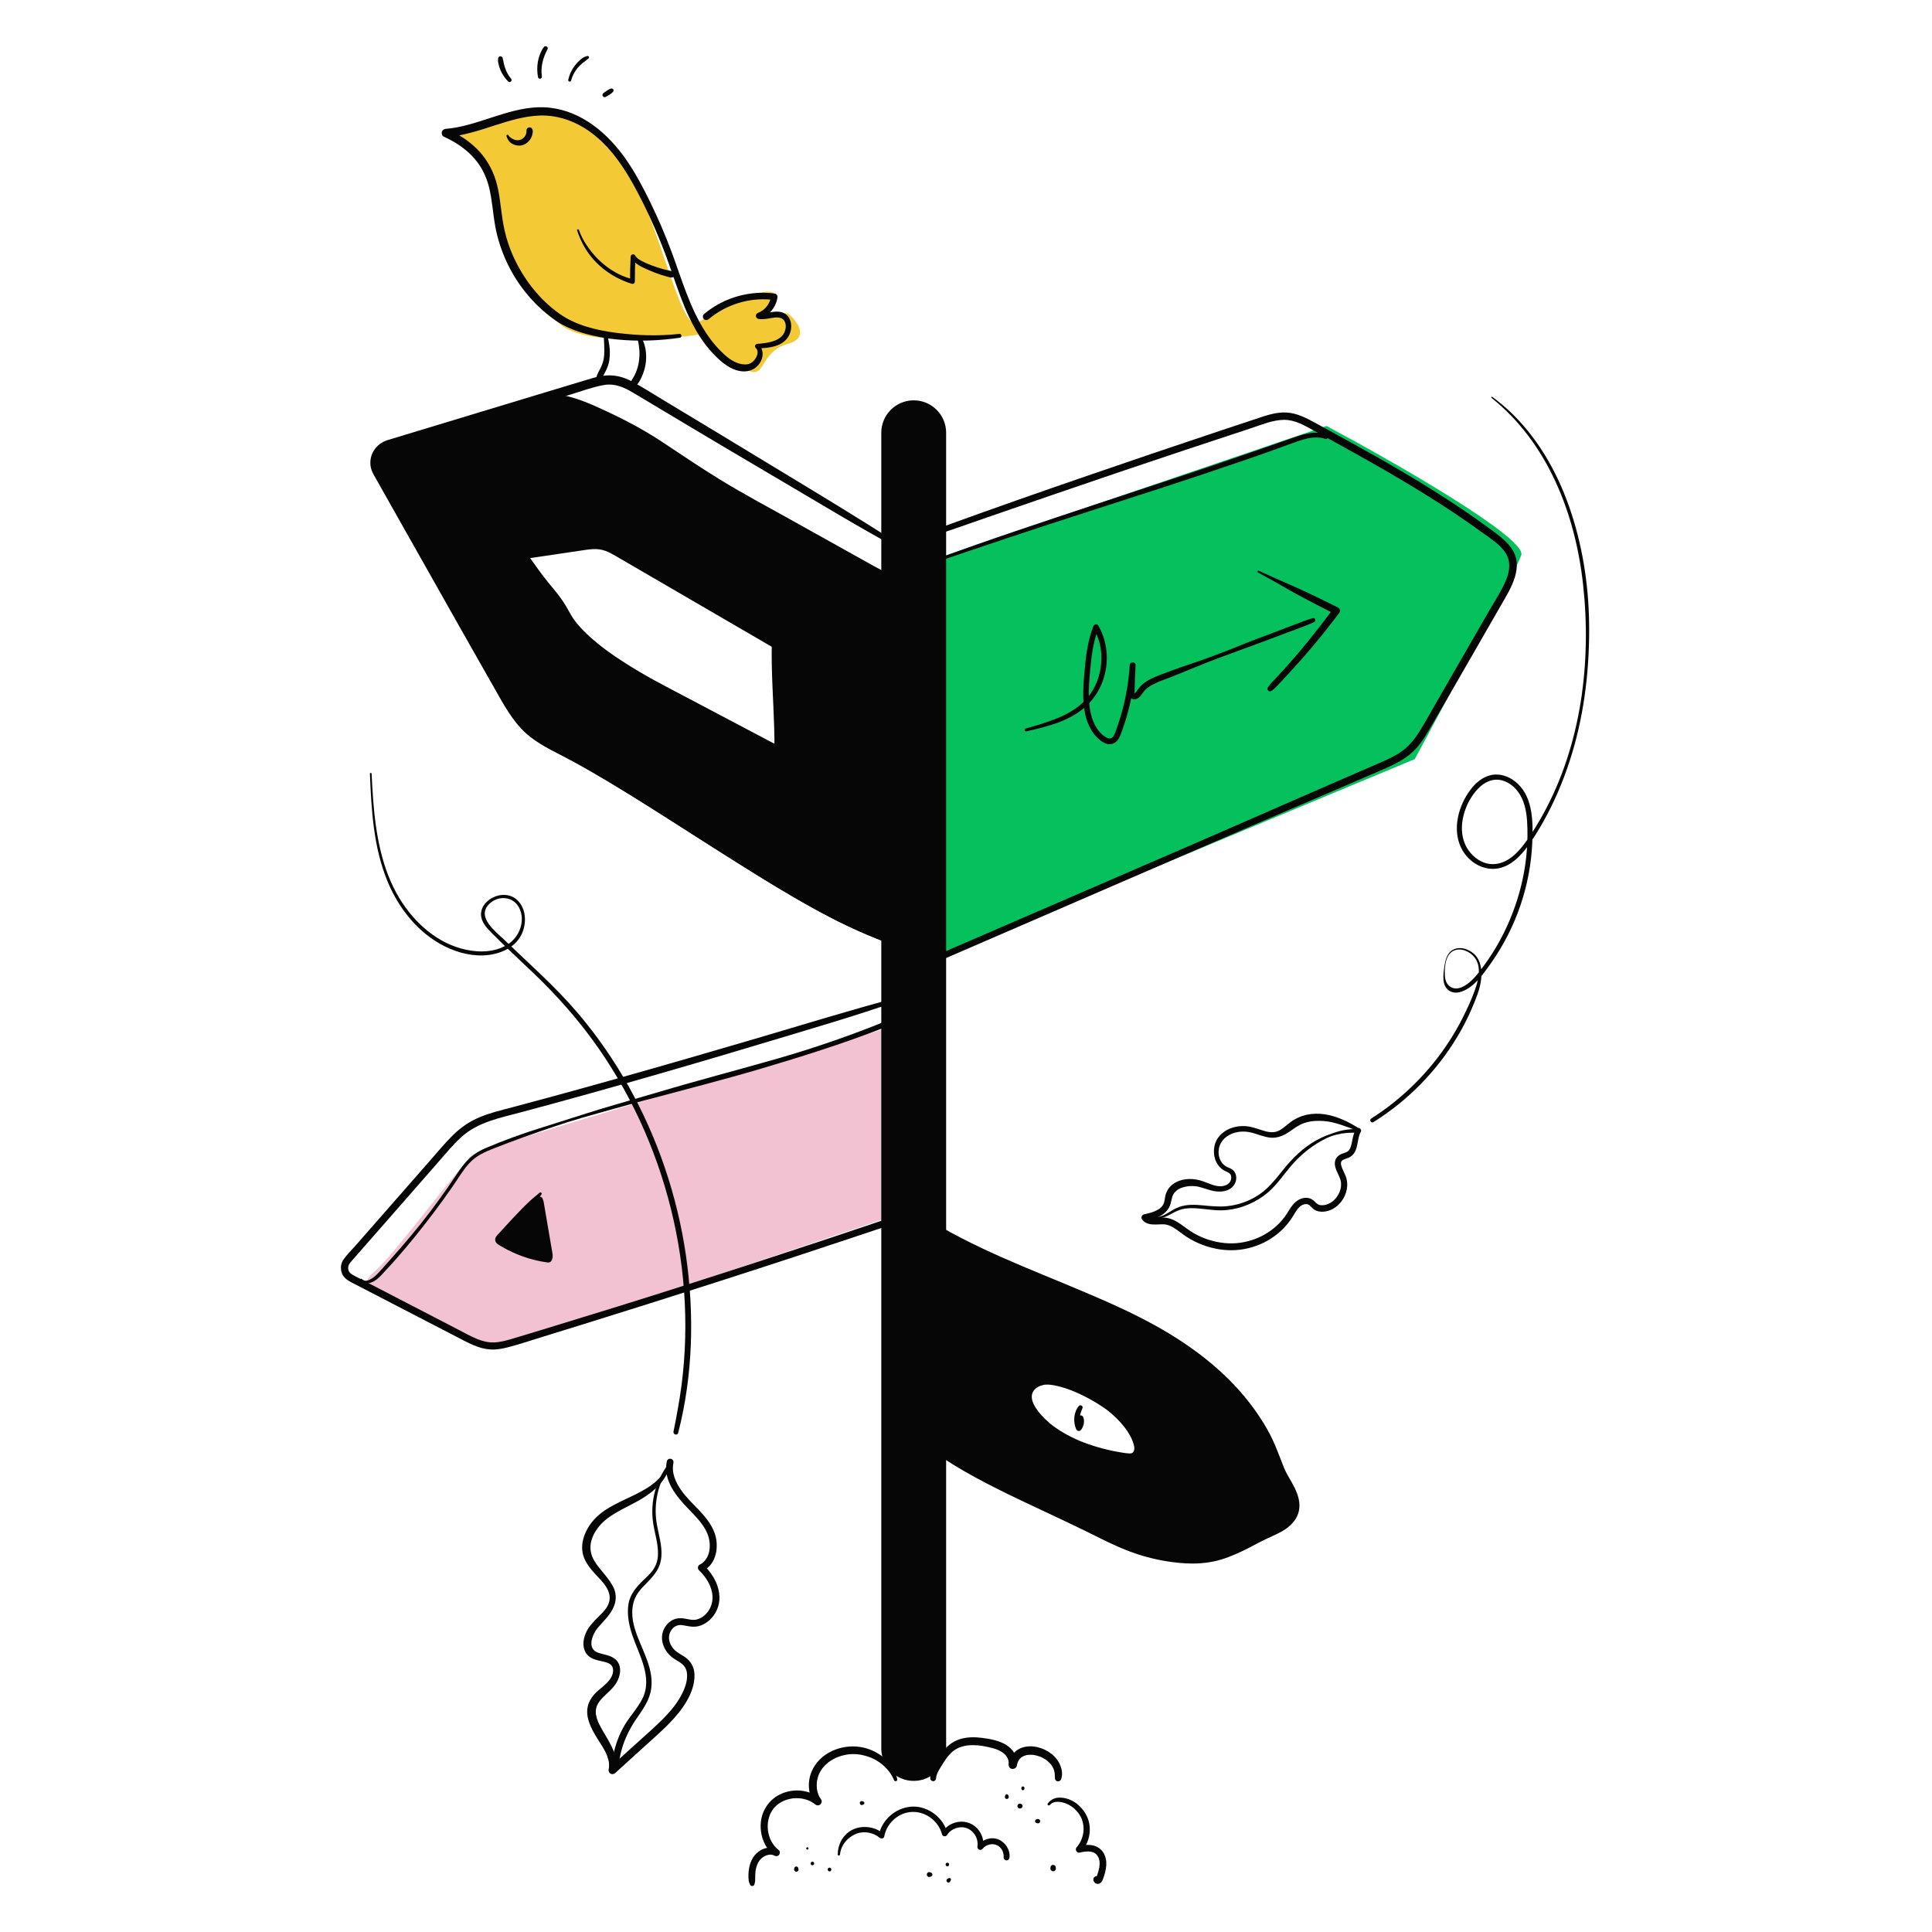 <svg width="635" height="635" viewBox="0 0 635 635" fill="none" xmlns="http://www.w3.org/2000/svg">
<path d="M436 140L311 182.5L303 317L465 249.5C475.833 229.5 498 188.1 500 182.5C502 176.9 458.167 151.833 436 140Z" fill="#04C15D"/>
<path d="M294.864 399.212L291.5 337.91C254.98 348.819 179.047 371.56 167.476 375.248C155.905 378.936 154.575 379.555 154 381C146.592 389.039 129.373 412.562 123 418C116.627 423.438 123.651 424.743 126.5 426C134.697 429.367 146.905 438.295 156.5 441.5C166.095 444.705 174.977 440.422 177.337 438.738L294.864 399.212Z" fill="#F2C2D2"/>
<path d="M149.776 43.736C147.971 44.29 146.631 44.605 146 44.5C146.838 43.662 148.148 43.172 149.776 43.736C156.553 41.656 169.894 36.21 177 37C186 38 194.5 38 205.5 54.5C216.5 71 223.5 110 229.5 106C235.5 102 252 93.5 254.5 96.5C256.5 98.9 252.333 101.833 250 103H259C262 105.5 266.2 111 259 113C250 115.5 251.5 124 246.5 122C242.5 120.4 233.5 113.333 229.5 110C217.167 111.833 190.7 113.6 183.5 106C174.5 96.5 167 93 162 65C157.48 50.11 153.004 44.853 149.776 43.736Z" fill="#F3CA36"/>
<path d="M302.079 177.544C309.491 175.379 316.757 172.724 324.054 170.196C331.297 167.686 338.55 165.202 345.798 162.708C360.298 157.719 374.82 152.796 389.37 147.957C396.645 145.537 403.925 143.129 411.208 140.735C414.667 139.599 418.299 138.036 421.989 137.99C425.526 137.947 428.63 139.765 431.636 141.413C444.337 148.377 457.037 155.364 469.326 163.04C475.512 166.905 481.589 170.948 487.483 175.246C489.975 177.064 492.866 178.879 494.656 181.453C496.673 184.355 496.276 187.675 494.952 190.786C493.501 194.195 491.402 197.365 489.556 200.568C487.642 203.891 485.727 207.214 483.812 210.537C479.918 217.296 476.024 224.055 472.13 230.813C470.296 233.996 468.528 237.229 466.594 240.352C464.785 243.273 462.65 245.779 459.715 247.613C456.844 249.406 453.665 250.662 450.569 252.003C446.993 253.552 443.418 255.101 439.843 256.65C425.608 262.817 411.421 269.098 397.187 275.27C383.008 281.419 368.824 287.558 354.639 293.692C340.393 299.852 326.147 306.012 311.901 312.173C308.444 313.667 304.995 315.179 301.539 316.675C300.298 317.212 301.37 319.028 302.603 318.494C317.084 312.226 331.57 305.966 346.049 299.693C360.528 293.419 375.006 287.142 389.491 280.883C403.981 274.623 418.472 268.366 432.993 262.177C440.239 259.088 447.473 255.973 454.695 252.829C457.786 251.484 460.841 250.038 463.466 247.89C466.088 245.744 467.958 242.868 469.653 239.973C477.631 226.345 485.442 212.616 493.335 198.937C496.584 193.307 501.19 186.203 496.616 179.962C494.684 177.327 491.925 175.45 489.322 173.537C486.383 171.378 483.397 169.282 480.373 167.242C468.063 158.932 455.158 151.559 442.158 144.394C438.96 142.631 435.754 140.879 432.549 139.129C429.522 137.475 426.407 135.792 422.892 135.585C419.155 135.365 415.523 136.779 412.037 137.929C408.366 139.141 404.696 140.357 401.027 141.577C386.108 146.541 371.222 151.604 356.356 156.723C341.547 161.821 326.767 167 312.044 172.342C308.521 173.62 305.049 174.943 301.598 176.402C300.941 176.68 301.412 177.739 302.079 177.544Z" fill="#060606"/>
<path d="M295.184 327.818C279.632 331.917 264.255 336.699 248.825 341.235C233.445 345.757 218.043 350.212 202.612 354.557C194.959 356.712 187.298 358.835 179.624 360.915C175.843 361.941 172.058 362.956 168.271 363.959C164.736 364.896 161.153 365.748 157.765 367.149C154.43 368.528 151.528 370.491 148.952 373.016C146.194 375.718 143.731 378.735 141.187 381.636C135.768 387.814 130.349 393.991 124.935 400.173C122.168 403.332 119.402 406.491 116.635 409.65C115.381 411.082 113.9 412.472 112.841 414.055C112.089 415.18 111.877 416.631 112.204 417.936C112.804 420.338 114.931 421.186 116.885 422.197C123.172 425.452 129.458 428.707 135.745 431.962C140.995 434.68 146.246 437.399 151.496 440.117C152.868 440.827 154.24 441.539 155.665 442.138C157.401 442.869 159.198 443.402 161.086 443.531C163.079 443.666 165.092 443.302 167.014 442.801C170.911 441.787 174.748 440.485 178.596 439.303C182.537 438.093 186.476 436.876 190.414 435.654C206.107 430.782 221.775 425.829 237.418 420.799C253.06 415.77 268.672 410.646 284.252 405.427C288.048 404.156 291.843 402.881 295.635 401.597C296.991 401.137 296.409 398.976 295.04 399.439C279.702 404.633 264.339 409.75 248.944 414.768C233.605 419.768 218.24 424.685 202.834 429.472C195.131 431.866 187.422 434.237 179.705 436.584C175.83 437.763 171.959 438.961 168.073 440.102C166.188 440.656 164.263 441.173 162.288 441.224C160.413 441.273 158.617 440.815 156.886 440.121C154.749 439.264 152.709 438.1 150.662 437.039C147.959 435.638 145.256 434.237 142.552 432.835C135.749 429.309 128.946 425.782 122.143 422.256C120.196 421.247 118.249 420.238 116.302 419.229C115.503 418.814 114.787 418.347 114.521 417.41C114.098 415.918 115.157 414.935 116.062 413.902C117.367 412.413 118.672 410.925 119.977 409.436C125.355 403.302 130.732 397.167 136.105 391.029C138.792 387.959 141.479 384.89 144.165 381.82C146.583 379.058 148.925 376.174 151.652 373.705C157.113 368.757 164.447 367.4 171.349 365.553C178.863 363.543 186.366 361.489 193.858 359.4C209.033 355.17 224.165 350.795 239.268 346.317C246.862 344.065 254.449 341.793 262.032 339.506C269.568 337.233 277.131 334.991 284.612 332.544C288.245 331.355 291.877 330.175 295.491 328.932C296.188 328.693 295.911 327.626 295.184 327.818Z" fill="#060606"/>
<path d="M295.403 178.832C282.663 170.544 269.624 162.737 256.635 154.848C243.599 146.929 230.555 139.024 217.481 131.168C214.348 129.286 211.255 127.295 208.048 125.542C204.803 123.769 201.539 122.96 197.852 123.559C195.804 123.891 193.824 124.548 191.841 125.146C187.341 126.504 182.841 127.862 178.342 129.22C171.375 131.322 164.411 133.43 157.448 135.541C150.841 137.545 144.234 139.548 137.627 141.551C134.208 142.587 130.784 143.609 127.369 144.661C123.482 145.858 121.046 149.656 121.892 153.703C122.151 154.94 122.812 156.006 123.423 157.089C125.48 160.732 127.536 164.375 129.593 168.018C132.972 174.002 136.35 179.986 139.729 185.971C143.414 192.498 147.099 199.026 150.784 205.554C153.802 210.9 156.836 216.237 159.87 221.573C161.242 223.988 162.615 226.402 163.988 228.817C166.803 233.768 169.746 238.67 174.307 242.219C178.534 245.508 183.49 247.633 188.163 250.189C196.805 254.916 205.194 260.029 213.532 265.271C223.067 271.265 232.518 277.389 242.056 283.378C250.932 288.951 259.87 294.458 269.077 299.473C277.243 303.922 285.762 307.919 294.573 310.921C295.752 311.322 296.955 311.725 298.187 311.934C298.95 312.064 299.853 312.198 300.559 311.78C302.182 310.819 300.938 308.984 300.119 307.982C299.03 306.648 297.766 305.459 296.586 304.206C296.007 303.592 295.44 302.967 294.914 302.306C295.092 302.53 294.841 302.209 294.746 302.074C294.643 301.927 294.542 301.779 294.45 301.626C294.377 301.505 294.317 301.376 294.244 301.256C294.143 301.087 294.205 301.133 294.26 301.309C294.256 301.293 294.195 301.111 294.191 301.111C294.097 301.111 294.2 300.496 294.169 301.085C294.187 300.743 294.118 301.349 294.162 301.087C294.145 301.19 294.063 301.305 294.023 301.341C294.166 301.214 293.756 301.472 293.91 301.421C293.942 301.41 294.032 301.364 294.053 301.34C293.893 301.52 293.807 301.337 293.985 301.378C294.025 301.387 294.122 301.345 294.165 301.333C294.425 301.256 294.135 301.33 294.143 301.33C294.221 301.324 294.3 301.312 294.379 301.311C294.848 301.305 295.308 301.325 295.776 301.378C297.299 301.553 297.286 299.165 295.776 298.992C294.259 298.818 291.84 298.911 291.783 300.974C291.743 302.446 293.045 303.822 293.943 304.844C295.11 306.171 296.388 307.396 297.585 308.695C297.839 308.971 298.091 309.25 298.331 309.537C298.418 309.641 298.71 310.022 298.484 309.718C298.574 309.839 298.665 309.958 298.747 310.084C298.818 310.191 298.876 310.309 298.949 310.415C299.154 310.716 298.911 310.199 298.971 310.459C299.045 310.776 298.98 310.195 298.972 310.402C298.979 310.218 299.035 310.062 299.222 309.829C299.269 309.771 299.348 309.726 299.53 309.658C299.185 309.787 299.721 309.704 299.471 309.68C299.339 309.668 299.193 309.673 299.06 309.671C298.969 309.67 298.667 309.622 299.042 309.676C298.941 309.662 298.84 309.647 298.74 309.628C297.51 309.387 296.313 309.008 295.129 308.604C290.509 307.026 285.97 305.112 281.524 303.102C273.05 299.271 264.963 294.58 256.992 289.808C247.566 284.164 238.299 278.259 229.037 272.352C219.996 266.585 210.993 260.755 201.84 255.166C197.91 252.767 194.002 250.317 189.981 248.071C185.481 245.558 180.651 243.483 176.52 240.369C171.36 236.479 168.417 230.7 165.327 225.181C163.063 221.138 160.799 217.095 158.535 213.052C155.135 206.982 151.71 200.927 148.293 194.867C144.665 188.434 141.038 182.001 137.41 175.568C134.545 170.488 131.68 165.408 128.816 160.328C127.627 158.221 126.249 156.136 125.226 153.939C123.973 151.248 125.663 148.434 128.328 147.621C129.56 147.245 130.795 146.875 132.028 146.501C137.439 144.864 142.849 143.226 148.26 141.588C155.353 139.441 162.447 137.294 169.54 135.148C175.536 133.333 181.528 131.503 187.522 129.68C191.097 128.593 194.817 127.184 198.5 126.546C202.001 125.938 204.94 127.225 207.897 128.964C211.109 130.852 214.296 132.787 217.495 134.7C223.963 138.567 230.427 142.44 236.914 146.277C249.835 153.918 262.756 161.56 275.683 169.192C281.97 172.904 288.311 176.503 294.707 180.023C295.489 180.454 296.145 179.315 295.403 178.832Z" fill="#060606"/>
<path d="M300.312 133.457H300.312C295.464 133.457 291.534 137.387 291.534 142.235V574.678C291.534 579.526 295.464 583.456 300.312 583.456C305.16 583.456 309.09 579.526 309.09 574.678V142.235C309.09 137.387 305.16 133.457 300.312 133.457Z" fill="#060606" stroke="#060606" stroke-width="3.758" stroke-miterlimit="10"/>
<path d="M118.441 420.744C119.76 422.705 122.305 421.673 123.81 420.51C124.963 419.618 125.92 418.46 126.913 417.399C128.056 416.178 129.178 414.94 130.284 413.685C134.666 408.711 138.812 403.522 142.798 398.225C144.808 395.553 146.766 392.84 148.67 390.091C150.472 387.487 152.099 384.678 154.235 382.327C156.484 379.854 159.344 378.612 162.395 377.408C165.638 376.129 168.904 374.909 172.186 373.736C178.622 371.437 185.059 369.182 191.629 367.293C198.14 365.42 204.67 363.606 211.213 361.845C224.304 358.324 237.444 355.007 250.445 351.154C263.341 347.332 276.247 343.279 288.805 338.452C290.384 337.845 291.958 337.225 293.526 336.592C294.596 336.161 294.118 334.405 293.046 334.848C280.74 339.94 268.149 344.317 255.348 347.986C242.479 351.675 229.513 355.037 216.685 358.862C210.294 360.768 203.865 362.543 197.483 364.481C191.107 366.417 184.783 368.526 178.416 370.495C172.034 372.468 165.635 374.767 159.494 377.4C156.696 378.6 154.41 380.264 152.507 382.65C150.564 385.085 148.931 387.77 147.147 390.322C143.344 395.76 139.352 401.082 135.078 406.16C132.96 408.677 130.817 411.173 128.626 413.626C127.548 414.834 126.472 416.043 125.383 417.241C124.407 418.315 123.48 419.445 122.227 420.208C121.198 420.833 119.884 421.422 118.924 420.371C118.691 420.117 118.244 420.452 118.441 420.744Z" fill="#060606"/>
<path d="M305.834 185.442C314.207 182.504 322.624 179.687 331.04 176.874C339.509 174.044 347.998 171.27 356.5 168.54C365.066 165.79 373.627 163.023 382.18 160.231C390.689 157.454 399.183 154.63 407.652 151.734C411.831 150.305 416 148.85 420.154 147.348C422.222 146.6 424.279 145.816 426.356 145.094C428.328 144.408 430.398 143.81 432.5 143.793C433.569 143.784 434.574 143.895 435.591 144.238C436.505 144.546 436.886 143.116 435.987 142.799C431.828 141.334 427.6 142.966 423.661 144.355C419.469 145.833 415.265 147.279 411.066 148.737C402.583 151.684 394.067 154.534 385.546 157.369C376.93 160.236 368.295 163.046 359.679 165.912C351.116 168.76 342.55 171.599 334.002 174.492C325.532 177.358 317.101 180.318 308.706 183.394C307.665 183.775 306.625 184.158 305.586 184.543C305.03 184.748 305.263 185.642 305.834 185.442Z" fill="#060606"/>
<path d="M219.769 135.76C220.453 135.76 220.454 134.698 219.769 134.698C219.085 134.698 219.084 135.76 219.769 135.76Z" fill="#060606"/>
<path d="M223.329 109.737C216.481 110.507 209.574 110.281 202.748 109.417C196.22 108.59 189.381 106.991 183.961 103.171C177.811 98.835 172.856 92.684 169.511 85.979C167.827 82.605 166.568 79.018 165.756 75.314C164.829 71.084 164.604 66.741 163.763 62.496C162.936 58.324 161.357 54.477 158.704 51.133C156.304 48.108 153.168 45.656 149.795 43.799C148.965 43.342 148.115 42.923 147.251 42.534L146.555 45.105C151.988 44.663 157.165 42.976 162.321 41.313C167.292 39.71 172.358 38.11 177.621 37.968C182.706 37.831 187.586 39.35 191.912 41.978C196.37 44.684 200.078 48.509 203.139 52.701C206.425 57.202 209.079 62.135 211.55 67.119C214.188 72.44 216.561 77.889 218.653 83.447C222.134 92.693 224.715 102.487 230.158 110.846C231.511 112.924 233.065 114.894 234.797 116.669C236.603 118.52 238.631 120.287 241.031 121.312C243.364 122.308 246.14 122.497 248.253 120.891C249.869 119.664 250.91 117.702 250.603 115.645C250.471 114.763 250.048 113.895 249.439 113.245L248.905 114.534C252.57 114.383 257.268 114.02 259.252 110.387C260.816 107.524 260.166 103.216 256.481 102.515C254.221 102.085 251.996 103.225 249.757 102.803V104.803C252.743 103.683 255.06 101.008 255.521 97.817C255.629 97.066 255.24 96.569 254.494 96.469C248.107 95.615 241.472 96.966 235.865 100.125C234.264 101.027 232.754 102.088 231.348 103.271C230.878 103.667 230.94 104.471 231.348 104.879C231.814 105.345 232.485 105.276 232.957 104.879C237.515 101.045 243.338 98.752 249.283 98.413C251.023 98.314 252.766 98.379 254.494 98.598C254.152 98.149 253.81 97.7 253.468 97.251C253.132 99.69 251.541 101.91 249.206 102.803C248.773 102.969 248.445 103.315 248.445 103.803C248.445 104.23 248.763 104.722 249.206 104.803C251.036 105.135 252.741 104.585 254.546 104.38C255.882 104.228 257.336 104.427 257.959 105.771C258.437 106.803 258.297 108.09 257.87 109.115C257.3 110.485 256.079 111.383 254.732 111.922C252.883 112.663 250.872 112.86 248.905 113.024C248.281 113.077 247.873 113.826 248.371 114.313C248.96 114.89 249.127 115.562 248.944 116.364C248.764 117.155 248.325 117.936 247.774 118.529C247.181 119.167 246.49 119.6 245.644 119.729C244.5 119.904 243.276 119.647 242.211 119.234C239.934 118.352 238.035 116.589 236.365 114.858C234.757 113.192 233.346 111.364 232.074 109.431C226.704 101.274 224.076 91.728 220.688 82.668C218.64 77.191 216.33 71.809 213.768 66.552C211.38 61.653 208.826 56.792 205.699 52.318C199.816 43.902 191.322 36.614 180.777 35.411C170.138 34.198 160.375 39.917 150.187 41.849C148.983 42.077 147.775 42.247 146.554 42.346C145.942 42.396 145.394 42.74 145.224 43.359C145.074 43.903 145.309 44.67 145.858 44.917C149.327 46.476 152.539 48.551 155.18 51.286C157.924 54.128 159.739 57.555 160.704 61.408C161.778 65.703 161.996 70.148 162.794 74.492C163.507 78.371 164.732 82.132 166.36 85.722C169.578 92.823 174.524 99.141 180.683 103.925C182.059 104.993 183.466 105.993 185.008 106.807C186.493 107.591 188.051 108.247 189.633 108.808C192.961 109.989 196.437 110.735 199.929 111.228C206.961 112.221 214.175 112.154 221.221 111.308C221.982 111.217 222.741 111.114 223.499 111.001C224.209 110.895 224.05 109.656 223.329 109.737Z" fill="#060606"/>
<path d="M209.574 111.414C209.867 112.631 210.056 113.847 210.146 115.094C210.19 115.715 210.197 116.339 210.167 116.96C210.153 117.252 210.131 117.542 210.101 117.832C210.083 117.998 210.063 118.164 210.045 118.33C210.041 118.373 209.991 118.805 210.013 118.641C209.852 119.875 209.523 121.094 209.065 122.25C209.035 122.328 209.004 122.405 208.972 122.481C209.01 122.391 209 122.412 208.943 122.543C208.874 122.695 208.806 122.846 208.734 122.995C208.607 123.257 208.47 123.513 208.332 123.768C207.98 124.417 207.405 125.089 207.359 125.839C207.32 126.469 208.08 127.123 208.704 126.864C209.128 126.687 209.364 126.482 209.63 126.114C209.789 125.895 209.94 125.67 210.085 125.442C210.375 124.986 210.626 124.509 210.851 124.017C211.309 123.017 211.685 121.983 211.942 120.913C212.462 118.75 212.522 116.516 212.087 114.331C211.849 113.14 211.384 111.957 210.784 110.904C210.406 110.242 209.4 110.692 209.574 111.414Z" fill="#060606"/>
<path d="M198.458 110.932C198.546 112.193 198.594 113.449 198.618 114.712C198.64 115.902 198.606 117.094 198.356 118.261C198.107 119.427 197.667 120.455 197.113 121.504C196.567 122.54 195.706 123.977 196.037 125.192C196.225 125.884 197.39 126.167 197.713 125.411C197.965 124.819 198.02 124.173 198.271 123.576C198.479 123.082 198.745 122.611 198.99 122.136C199.586 120.981 200.054 119.789 200.25 118.499C200.444 117.224 200.491 115.928 200.389 114.642C200.286 113.337 200.03 112.037 199.795 110.751C199.658 110.001 198.405 110.167 198.458 110.932Z" fill="#060606"/>
<path d="M337.349 240.367C344.132 238.855 351.125 237.151 356.526 232.507C361.343 228.366 363.923 222.037 363.778 215.723C363.696 212.194 362.775 208.694 361.002 205.635C360.581 204.909 359.631 205.165 359.358 205.85C357.454 210.626 356.887 215.782 356.434 220.864C356.069 224.956 355.78 229.075 356.38 233.16C356.943 236.994 358.496 240.848 361.612 243.31C362.554 244.054 363.715 244.692 364.955 244.599C366.149 244.509 367.078 243.765 367.679 242.767C368.278 241.774 368.63 240.606 369.016 239.519C369.44 238.321 369.835 237.113 370.198 235.896C371.873 230.291 372.88 224.491 373.243 218.654H371.298C371.191 221.324 371.084 223.994 370.977 226.664C370.934 227.73 370.926 228.994 371.976 229.612C373.043 230.239 374.166 229.584 374.861 228.736C375.496 227.961 375.967 227.128 376.723 226.45C377.436 225.81 378.266 225.311 379.116 224.875C381.109 223.854 383.267 223.198 385.341 222.368C390.284 220.392 395.171 218.284 400.156 216.414C405.125 214.55 410.128 212.787 415.098 210.922C417.862 209.884 420.627 208.846 423.392 207.808C424.804 207.278 426.216 206.748 427.627 206.215C428.332 205.949 429.039 205.684 429.743 205.415C430.453 205.145 431.119 204.766 431.828 204.499C432.65 204.188 432.294 202.854 431.461 203.168C430.878 203.389 430.257 203.521 429.665 203.72C429.011 203.94 428.37 204.207 427.725 204.451C426.549 204.895 425.373 205.341 424.198 205.788C421.79 206.704 419.381 207.62 416.972 208.537C414.563 209.452 412.141 210.339 409.745 211.285C407.344 212.233 404.959 213.221 402.547 214.139C400.168 215.044 397.794 215.959 395.398 216.818C393.008 217.675 390.585 218.437 388.192 219.288C385.837 220.127 383.485 220.972 381.153 221.874C379.252 222.609 377.372 223.423 375.77 224.707C374.876 225.424 374.251 226.285 373.589 227.207C373.444 227.408 373.287 227.614 373.095 227.774C373.067 227.796 372.799 227.976 372.923 227.917C373.023 227.868 372.979 228.174 372.951 227.864C372.935 227.686 372.9 227.479 372.903 227.258C372.948 224.391 373.13 221.519 373.243 218.654C373.293 217.397 371.374 217.412 371.298 218.654C370.997 223.527 370.218 228.355 368.982 233.078C368.369 235.422 367.644 237.736 366.809 240.011C366.513 240.819 366.227 241.868 365.524 242.431C364.83 242.986 363.932 242.605 363.271 242.188C361.802 241.263 360.661 239.752 359.862 238.235C359.037 236.667 358.554 234.938 358.254 233.199C357.624 229.539 357.846 225.757 358.158 222.077C358.61 216.747 359.104 211.346 361.093 206.328C360.545 206.4 359.997 206.472 359.449 206.543C362.4 211.61 362.716 217.895 360.788 223.382C359.827 226.118 358.257 228.636 356.177 230.661C353.816 232.959 350.918 234.637 347.89 235.899C344.387 237.359 340.748 238.433 337.097 239.45C336.505 239.615 336.753 240.5 337.349 240.367Z" fill="#060606"/>
<path d="M413.453 188.159C416.728 189.906 419.956 191.746 423.172 193.598C426.392 195.452 429.686 197.168 432.981 198.884C434.852 199.858 436.729 200.819 438.615 201.765L438.187 200.133C432.999 207.098 427.551 213.914 421.701 220.344C420.865 221.263 420.023 222.176 419.174 223.083C418.305 224.011 417.379 224.887 416.703 225.971C416.272 226.665 417.149 227.593 417.851 227.119C418.835 226.458 419.603 225.6 420.413 224.744C421.164 223.95 421.911 223.151 422.652 222.348C424.134 220.742 425.603 219.124 427.061 217.497C430.011 214.205 432.848 210.817 435.6 207.357C437.178 205.374 438.733 203.37 440.247 201.337C440.616 200.842 440.348 199.97 439.819 199.705C436.493 198.035 433.15 196.394 429.786 194.803C426.409 193.207 422.97 191.753 419.559 190.233C417.625 189.371 415.689 188.514 413.773 187.612C413.409 187.44 413.089 187.964 413.453 188.159Z" fill="#060606"/>
<path d="M166.468 44.736C166.782 45.754 167.297 46.63 168.227 47.191C169.164 47.756 170.274 47.983 171.352 47.797C172.504 47.598 173.461 46.884 174.149 45.963C174.487 45.51 174.743 44.99 174.907 44.448C175.074 43.896 175.222 43.146 175.024 42.59C174.873 42.168 174.519 41.851 174.053 41.851C173.637 41.851 173.163 42.16 173.082 42.59C173.031 42.861 173.044 43.101 173.032 43.371C173.03 43.408 172.998 43.683 173.026 43.505C173.01 43.606 172.988 43.706 172.963 43.806C172.855 44.24 172.79 44.383 172.529 44.779C172.187 45.3 171.552 45.795 170.903 45.979C170.52 46.088 170.321 46.109 169.877 46.082C169.618 46.066 169.215 45.977 168.899 45.846C168.213 45.56 167.484 45.124 167.116 44.463C166.922 44.116 166.349 44.349 166.468 44.736Z" fill="#060606"/>
<path d="M189.684 75.74C190.755 78.973 192.314 82 194.496 84.621C196.676 87.24 199.364 89.427 202.365 91.041C204.053 91.948 205.855 92.74 207.693 93.284C208.173 93.426 208.655 93.036 208.659 92.548C208.679 89.814 208.702 87.082 208.834 84.35L207.389 84.742C208.689 86.858 211.203 87.906 213.39 88.849C214.635 89.385 215.898 89.876 217.185 90.299C217.837 90.514 218.495 90.712 219.156 90.893C219.486 90.984 219.817 91.079 220.152 91.153C220.606 91.253 220.94 91.223 221.37 91.059C221.917 90.851 222.199 90.162 221.727 89.704C221.416 89.401 221.152 89.201 220.718 89.097C220.433 89.028 220.141 88.98 219.854 88.917C219.231 88.78 218.612 88.629 217.996 88.464C216.767 88.134 215.553 87.747 214.362 87.299C213.244 86.879 212.132 86.421 211.07 85.874C210.166 85.408 209.266 84.848 208.728 83.959C208.317 83.28 207.324 83.593 207.283 84.35C207.133 87.079 207.048 89.816 207.133 92.548C207.455 92.303 207.777 92.058 208.099 91.812C206.523 91.411 205.001 90.908 203.542 90.185C202.076 89.458 200.679 88.593 199.371 87.609C196.758 85.642 194.566 83.209 192.751 80.496C191.719 78.954 190.889 77.33 190.278 75.576C190.149 75.206 189.559 75.361 189.684 75.74Z" fill="#060606"/>
<path d="M177.625 392.344C173.073 397.13 168.602 401.994 164.213 406.931C164.074 407.088 163.926 407.269 163.938 407.478C163.952 407.731 164.188 407.905 164.402 408.039C169.183 411.043 174.61 413.014 180.205 413.777C180.557 413.255 180.465 412.563 180.359 411.942C179.363 406.083 178.367 400.225 177.37 394.366" fill="#060606"/>
<path d="M177.315 392.034C176.32 392.954 175.21 393.742 174.221 394.674C173.217 395.621 172.232 396.579 171.27 397.568C169.385 399.507 167.543 401.483 165.722 403.483C165.267 403.982 164.813 404.483 164.359 404.984C163.905 405.487 163.332 405.995 162.99 406.584C162.522 407.391 162.79 408.304 163.496 408.851C163.996 409.239 164.57 409.548 165.119 409.864C167.27 411.102 169.541 412.139 171.878 412.974C174.471 413.902 177.157 414.557 179.885 414.935C180.432 415.011 180.939 414.882 181.242 414.383C181.968 413.185 181.538 411.739 181.32 410.456C181.092 409.108 180.862 407.76 180.631 406.412C180.18 403.768 179.729 401.125 179.277 398.481C179.149 397.729 179.021 396.978 178.892 396.226C178.826 395.837 178.759 395.448 178.693 395.06C178.618 394.62 178.458 394.242 178.28 393.834C178.097 393.415 177.5 393.238 177.09 393.35C176.621 393.479 176.352 393.9 176.317 394.366C176.25 395.26 176.466 396.137 176.615 397.017C176.756 397.846 176.896 398.676 177.037 399.506C177.309 401.113 177.582 402.721 177.854 404.328C178.126 405.936 178.399 407.543 178.671 409.151C178.812 409.98 178.954 410.809 179.095 411.639C179.13 411.846 179.167 412.053 179.201 412.261C179.215 412.345 179.229 412.429 179.242 412.513C179.226 412.406 179.227 412.428 179.243 412.577C179.245 412.623 179.242 413.085 179.267 412.888C179.253 412.969 179.234 413.048 179.208 413.126C179.251 413.027 179.238 413.042 179.168 413.171C179.62 412.987 180.072 412.803 180.524 412.619C175.963 411.991 171.56 410.597 167.551 408.477C167.097 408.237 166.648 407.988 166.204 407.731C165.961 407.591 165.72 407.448 165.481 407.302C165.362 407.23 165.242 407.157 165.124 407.082C165.052 407.039 164.982 406.994 164.913 406.948C164.966 406.976 165.005 407.018 165.03 407.074L165.084 407.734C165.028 407.818 165.054 407.793 165.161 407.659C165.268 407.546 165.369 407.425 165.472 407.309C165.679 407.075 165.885 406.841 166.092 406.607C166.539 406.099 166.988 405.593 167.437 405.087C169.131 403.181 170.831 401.28 172.515 399.364C173.444 398.305 174.359 397.238 175.258 396.153C175.733 395.58 176.186 394.997 176.635 394.405C177.076 393.825 177.468 393.212 177.935 392.654C178.293 392.225 177.736 391.645 177.315 392.034Z" fill="#060606"/>
<path d="M167.949 25.824C167.181 24.895 166.565 23.825 166.144 22.696C165.926 22.113 165.734 21.525 165.598 20.917C165.534 20.634 165.479 20.34 165.438 20.059C165.388 19.717 165.287 19.389 165.196 19.05C165.099 18.69 164.731 18.454 164.367 18.509C163.97 18.569 163.755 18.866 163.712 19.251C163.67 19.631 163.649 19.974 163.711 20.354C163.767 20.698 163.84 21.04 163.927 21.378C164.104 22.067 164.342 22.746 164.644 23.391C165.227 24.64 166.039 25.786 166.999 26.773C167.252 27.033 167.695 27.027 167.949 26.773C168.225 26.497 168.18 26.105 167.949 25.824Z" fill="#060606"/>
<path d="M178.096 25.045C177.664 21.987 178.465 18.91 179.945 16.237C180.399 15.418 179.227 14.762 178.705 15.513C176.726 18.358 176.197 22.026 176.837 25.392C176.903 25.738 177.32 25.936 177.64 25.848C178.016 25.744 178.145 25.395 178.096 25.045Z" fill="#060606"/>
<path d="M187.7 26.471C188.115 24.945 188.852 23.508 189.871 22.296C190.379 21.691 190.949 21.131 191.571 20.645C191.868 20.412 192.179 20.198 192.483 19.975C192.821 19.725 193.12 19.424 193.452 19.165C193.822 18.878 193.419 18.275 193.008 18.402C192.595 18.529 192.149 18.657 191.775 18.875C191.384 19.102 191.028 19.386 190.686 19.68C190.031 20.243 189.45 20.88 188.927 21.567C187.884 22.937 187.139 24.532 186.765 26.213C186.63 26.819 187.536 27.076 187.7 26.471Z" fill="#060606"/>
<path d="M199.129 31.842C199.518 31.608 199.908 31.373 200.298 31.139C200.492 31.022 200.673 30.897 200.855 30.762C201.082 30.595 201.274 30.401 201.475 30.204C201.676 30.007 201.735 29.645 201.578 29.402C201.516 29.307 201.436 29.227 201.341 29.165C201.214 29.083 200.974 29.041 200.831 29.098C200.584 29.196 200.321 29.28 200.088 29.406C199.883 29.516 199.69 29.638 199.499 29.771C199.124 30.032 198.75 30.293 198.376 30.554C198.214 30.667 198.087 30.804 198.033 31C197.984 31.178 198.006 31.416 198.108 31.574C198.325 31.91 198.771 32.057 199.129 31.842Z" fill="#060606"/>
<path d="M490.244 130.791C508.781 145.629 517.75 168.976 520.306 192.017C523.138 217.541 519.734 244.723 507.271 267.452C505.659 270.392 503.906 273.264 501.987 276.016C500.294 278.444 498.332 280.852 495.801 282.448C493.32 284.013 490.388 284.538 487.608 283.453C484.954 282.417 482.782 280.195 481.604 277.624C478.887 271.69 481.463 263.76 485.784 259.229C487.846 257.066 490.648 255.695 493.666 256.492C496.607 257.269 498.894 259.601 500.171 262.291C501.655 265.419 501.947 268.979 502.025 272.392C502.096 275.54 501.957 278.692 501.613 281.821C500.92 288.136 499.363 294.363 497.068 300.285C494.723 306.337 491.613 312.1 487.758 317.324C485.929 319.803 483.967 322.573 481.216 324.092C479.888 324.825 478.375 325.241 476.968 324.49C475.416 323.661 474.937 322.071 474.879 320.414C474.777 317.497 475.145 312.917 478.659 312.182C481.204 311.649 484.049 313.329 485.223 315.558C486.887 318.72 485.778 322.56 484.651 325.703C483.604 328.618 482.289 331.43 480.911 334.2C475.482 345.111 467.649 354.681 458.153 362.304C455.774 364.214 453.281 365.993 450.694 367.612C449.933 368.088 450.634 369.299 451.4 368.819C462.751 361.717 472.275 352.03 479.129 340.515C480.852 337.621 482.4 334.629 483.719 331.53C485.026 328.46 486.455 325.193 486.816 321.85C487.129 318.953 486.763 315.645 484.513 313.563C482.906 312.074 480.456 311.15 478.291 311.842C475.638 312.69 475.023 315.529 474.682 317.96C474.335 320.425 473.857 323.903 476.245 325.563C478.623 327.215 481.757 325.582 483.702 324.033C486.306 321.961 488.346 318.987 490.243 316.281C498.326 304.753 503.017 290.989 503.624 276.918C503.903 270.445 503.921 262.401 498.843 257.591C496.678 255.539 493.717 254.222 490.699 254.639C487.653 255.06 485.183 257.097 483.37 259.474C479.419 264.654 477.28 272.318 480.152 278.473C482.7 283.931 488.98 287.241 494.733 284.716C497.574 283.469 499.807 281.168 501.668 278.743C503.808 275.954 505.649 272.91 507.367 269.846C510.882 263.578 513.691 256.929 515.921 250.101C520.446 236.241 522.301 221.648 522.321 207.101C522.338 194.057 520.506 180.914 516.418 168.507C512.493 156.592 506.373 145.279 497.432 136.377C495.276 134.231 492.944 132.268 490.504 130.454C490.31 130.31 490.054 130.638 490.244 130.791Z" fill="#060606"/>
<path d="M446.688 370.86C445.808 370.336 444.924 369.82 444.034 369.314C443.119 368.793 442.171 368.354 441.2 367.946C439.33 367.159 437.391 366.532 435.378 366.239C433.379 365.947 431.41 365.973 429.43 366.405C427.579 366.808 425.823 367.595 424.301 368.72C423.476 369.33 422.903 369.818 422.091 370.459C421.572 370.869 420.775 371.435 420.11 371.727C418.378 372.488 416.503 372.042 414.788 371.486C413 370.907 411.261 370.262 409.369 370.133C407.746 370.023 406.057 370.242 404.535 370.822C402.935 371.431 401.553 372.382 400.508 373.747C399.598 374.936 399.121 376.319 399.003 377.829C398.779 380.717 400.092 383.7 402.811 384.947C403.478 385.253 404.257 385.533 404.546 386.254C404.749 386.761 404.703 387.397 404.508 387.963C404.033 389.35 402.393 389.926 400.974 389.889C399.021 389.838 397.208 388.9 395.399 388.262C393.925 387.742 392.363 387.466 390.796 387.506C387.693 387.586 384.544 388.999 383.332 392.015C382.982 392.884 382.906 393.815 382.715 394.724C382.625 395.15 382.544 395.465 382.374 395.791C382.293 395.945 382.204 396.094 382.108 396.238C382.101 396.249 381.9 396.52 382.033 396.351C381.97 396.432 381.902 396.509 381.833 396.585C381.718 396.712 381.597 396.833 381.47 396.949C381.394 397.018 381.315 397.084 381.236 397.151C381.074 397.289 381.173 397.201 381.21 397.173C380.899 397.405 380.566 397.608 380.223 397.789C379.564 398.138 379.039 398.329 378.234 398.571C377.492 398.794 376.737 398.97 375.979 399.13C375.611 399.209 375.308 399.546 375.211 399.899C375.097 400.311 375.241 400.653 375.494 400.969C376.572 402.322 378.37 402.513 379.982 402.467C380.777 402.445 381.572 402.377 382.368 402.401C382.8 402.414 382.999 402.434 383.364 402.515C383.567 402.56 383.768 402.615 383.967 402.678C384.086 402.716 384.203 402.757 384.32 402.8C384.313 402.797 384.627 402.925 384.516 402.877C386.168 403.591 387.566 404.79 389.014 405.832C390.525 406.919 392.145 407.847 393.851 408.592C397.365 410.129 401.174 410.977 405.018 410.918C408.636 410.863 412.18 409.995 415.421 408.393C418.499 406.871 421.283 404.664 423.406 401.961C423.971 401.241 424.498 400.497 424.976 399.717C425.429 398.979 425.874 398.171 426.382 397.506C426.879 396.854 427.486 396.29 428.127 396.012C428.308 395.934 428.502 395.876 428.693 395.828C428.909 395.775 428.98 395.76 429.11 395.761C429.225 395.761 429.339 395.759 429.455 395.761C429.66 395.765 429.573 395.771 429.519 395.763C429.739 395.797 429.914 395.859 430.024 395.917C430.74 396.288 431.254 397.129 431.986 397.598C432.811 398.126 433.859 398.305 434.824 398.258C436.474 398.177 437.983 397.555 439.274 396.541C441.589 394.725 443.041 391.62 442.77 388.666C442.701 387.905 442.545 387.164 442.255 386.456C441.926 385.655 441.496 384.846 441.18 384.074C441.029 383.704 440.895 383.322 440.805 382.932C440.788 382.858 440.773 382.784 440.759 382.709C440.697 382.383 440.757 382.863 440.741 382.54C440.738 382.469 440.735 382.398 440.735 382.326C440.736 382.257 440.739 382.187 440.745 382.117C440.73 382.213 440.734 382.2 440.756 382.078C440.842 381.766 440.889 381.645 441.136 381.423C441.136 381.423 441.279 381.31 441.2 381.368C441.29 381.302 441.392 381.247 441.491 381.195C441.682 381.094 441.765 381.068 441.997 380.986C442.82 380.697 443.62 380.429 444.301 379.865C444.867 379.396 445.27 378.772 445.555 378.101C446.12 376.772 446.23 375.325 446.553 373.93C446.72 373.21 446.883 372.657 447.238 372.068C447.846 371.058 446.266 370.138 445.66 371.145C444.89 372.425 444.649 373.885 444.356 375.324C444.22 375.99 444.076 376.668 443.812 377.297C443.865 377.17 443.702 377.515 443.669 377.576C443.595 377.711 443.514 377.842 443.426 377.968C443.26 378.206 443.495 377.895 443.381 378.025C443.331 378.083 443.28 378.14 443.226 378.195C443.172 378.251 443.114 378.302 443.057 378.355C443.022 378.386 442.986 378.417 442.949 378.446C443.022 378.389 443.011 378.394 442.917 378.463C442.293 378.869 441.521 379.009 440.793 379.325C439.927 379.702 439.239 380.354 438.912 381.251C438.304 382.924 439.267 384.749 439.959 386.234C440.271 386.905 440.535 387.483 440.683 388.244C440.696 388.31 440.706 388.376 440.718 388.441C440.775 388.756 440.709 388.249 440.734 388.567C440.747 388.733 440.762 388.898 440.767 389.064C440.778 389.414 440.762 389.762 440.724 390.11C440.704 390.299 440.768 389.873 440.713 390.187C440.702 390.253 440.692 390.319 440.68 390.385C440.648 390.549 440.61 390.712 440.569 390.874C440.477 391.232 440.36 391.584 440.221 391.927C440.286 391.767 440.202 391.967 440.185 392.005C440.149 392.081 440.114 392.158 440.077 392.234C440.002 392.385 439.923 392.534 439.84 392.681C439.657 393.004 439.454 393.316 439.23 393.612C439.258 393.576 439.34 393.48 439.208 393.639C439.143 393.716 439.08 393.794 439.013 393.87C438.914 393.984 438.812 394.095 438.706 394.204C438.462 394.455 438.201 394.695 437.924 394.91C438.094 394.778 437.831 394.974 437.819 394.983C437.765 395.021 437.71 395.059 437.655 395.095C437.517 395.188 437.375 395.275 437.231 395.358C437.087 395.44 436.94 395.518 436.79 395.59C436.715 395.626 436.64 395.66 436.564 395.694C436.493 395.725 436.503 395.721 436.592 395.682C436.531 395.708 436.469 395.733 436.407 395.756C436.094 395.875 435.772 395.969 435.445 396.037C435.379 396.051 435.312 396.062 435.246 396.075C434.928 396.142 435.465 396.064 435.078 396.1C434.845 396.123 434.612 396.135 434.377 396.13C433.608 396.114 433.07 395.868 432.503 395.305C431.829 394.635 431.142 393.997 430.181 393.789C429.311 393.601 428.402 393.682 427.572 394C425.723 394.71 424.586 396.28 423.582 397.909C422.665 399.397 421.8 400.649 420.6 401.901C419.433 403.12 418.257 404.092 416.891 404.986C414.095 406.814 411.104 407.938 407.758 408.441C404.311 408.96 400.609 408.554 397.212 407.464C395.492 406.912 393.962 406.233 392.379 405.321C390.821 404.423 389.43 403.306 387.956 402.285C386.42 401.219 384.748 400.365 382.86 400.201C382.092 400.134 381.319 400.188 380.551 400.225C380.175 400.244 379.798 400.261 379.421 400.26C379.239 400.259 379.056 400.255 378.874 400.244C378.786 400.238 378.697 400.231 378.608 400.223C378.556 400.218 378.504 400.212 378.451 400.205C378.573 400.221 378.568 400.218 378.438 400.197C378.273 400.158 378.109 400.127 377.948 400.076C377.885 400.056 377.822 400.034 377.761 400.01C377.986 400.096 377.695 399.973 377.668 399.958C377.61 399.926 377.556 399.889 377.499 399.858C377.238 399.719 377.577 399.937 377.443 399.824C377.296 399.701 377.169 399.562 377.049 399.413L376.564 401.252C379.632 400.589 383.184 399.509 384.489 396.337C384.862 395.43 384.986 394.471 385.25 393.533C385.31 393.32 385.379 393.111 385.46 392.906C385.368 393.139 385.555 392.718 385.591 392.653C385.666 392.512 385.748 392.376 385.836 392.243C385.871 392.19 385.909 392.14 385.944 392.087C386.024 391.98 386.019 391.985 385.929 392.103C385.968 392.055 386.008 392.007 386.049 391.96C386.254 391.723 386.48 391.508 386.721 391.309C386.769 391.269 386.818 391.23 386.867 391.19C386.632 391.382 386.878 391.184 386.92 391.153C387.075 391.044 387.236 390.941 387.4 390.845C387.538 390.764 387.68 390.688 387.823 390.617C387.903 390.578 388.336 390.396 388.066 390.501C388.39 390.375 388.718 390.263 389.054 390.173C389.397 390.081 389.745 390.013 390.094 389.95C390.161 389.938 390.228 389.927 390.295 389.916C390.337 389.909 390.676 389.869 390.385 389.902C390.573 389.881 390.762 389.861 390.951 389.848C391.659 389.799 392.362 389.827 393.067 389.896C393.402 389.93 392.846 389.856 393.179 389.911C393.246 389.922 393.314 389.932 393.381 389.944C393.548 389.972 393.714 390.004 393.879 390.04C394.347 390.142 394.807 390.277 395.265 390.417C396.252 390.719 397.227 391.066 398.232 391.311C400.057 391.757 402.06 391.842 403.796 391.022C405.3 390.31 406.351 388.776 406.33 387.088C406.32 386.282 406.056 385.5 405.543 384.878C404.98 384.193 404.164 383.937 403.389 383.58C402.24 383.051 401.37 382.088 400.924 380.911C399.946 378.327 400.776 375.468 402.903 373.789C405.41 371.81 408.764 371.514 411.751 372.364C413.63 372.899 415.437 373.666 417.392 373.9C419.294 374.128 421.108 373.56 422.748 372.623C424.279 371.748 425.624 370.578 427.184 369.753C427.975 369.335 428.684 369.071 429.616 368.83C430.57 368.584 431.263 368.483 432.195 368.431C434.112 368.324 435.936 368.449 437.771 368.854C439.749 369.29 441.638 369.99 443.541 370.669C444.476 371.002 445.393 371.378 446.307 371.763C446.834 371.985 447.155 371.138 446.688 370.86Z" fill="#060606"/>
<path d="M379.427 400.206C381.691 400.983 383.901 399.528 385.836 398.506C386.972 397.906 388.14 397.463 389.413 397.258C390.711 397.05 392.052 397.075 393.36 397.158C396.029 397.329 398.674 397.838 401.356 397.809C403.835 397.782 406.314 397.33 408.658 396.524C411.004 395.717 413.218 394.558 415.232 393.111C417.38 391.567 419.146 389.666 420.799 387.613C422.438 385.576 423.991 383.469 425.802 381.577C427.472 379.832 429.314 378.241 431.291 376.853C432.276 376.16 433.299 375.522 434.358 374.949C435.416 374.377 436.471 373.821 437.608 373.425C439.814 372.657 442.225 372.278 444.56 372.293C445.148 372.296 445.728 372.306 446.316 372.289C446.915 372.271 447.114 371.282 446.465 371.19C445.263 371.019 444.084 371.117 442.883 371.269C441.701 371.419 440.55 371.657 439.414 372.016C437.155 372.729 434.897 373.546 432.817 374.689C428.436 377.096 424.899 380.537 421.793 384.411C420.107 386.513 418.453 388.64 416.49 390.496C414.692 392.194 412.624 393.548 410.367 394.556C408.139 395.551 405.729 396.194 403.3 396.437C400.676 396.699 398.102 396.432 395.488 396.183C392.862 395.932 390.143 395.783 387.613 396.676C386.448 397.087 385.389 397.719 384.341 398.362C383.341 398.976 382.305 399.61 381.144 399.858C380.579 399.979 380.034 400.051 379.457 399.986C379.325 399.971 379.315 400.167 379.427 400.206Z" fill="#060606"/>
<path d="M307.665 584.471C307.735 583.354 308.278 582.34 308.832 581.393C309.424 580.38 310.05 579.379 310.715 578.412C311.328 577.521 311.946 576.739 312.783 575.966C312.893 575.864 313.006 575.764 313.121 575.666C313.151 575.641 313.38 575.452 313.278 575.532C313.512 575.348 313.763 575.181 314.016 575.025C314.229 574.893 314.447 574.77 314.669 574.657C314.78 574.6 314.892 574.546 315.005 574.493C315.079 574.459 315.155 574.424 315.231 574.392C315.107 574.444 315.206 574.404 315.274 574.378C315.776 574.189 316.284 574.023 316.807 573.899C317.069 573.836 317.334 573.783 317.6 573.739C317.662 573.728 317.724 573.719 317.785 573.709C317.795 573.707 317.999 573.678 317.863 573.697C317.727 573.715 317.932 573.689 317.941 573.688C318.025 573.679 318.108 573.669 318.191 573.661C319.315 573.552 320.449 573.573 321.572 573.677C321.83 573.701 322.087 573.73 322.343 573.762C322.499 573.781 322.341 573.761 322.315 573.757C322.4 573.769 322.485 573.781 322.57 573.794C322.719 573.816 322.868 573.839 323.016 573.864C323.565 573.954 324.11 574.061 324.653 574.18C325.819 574.435 327.001 574.722 328.102 575.193C327.929 575.119 328.282 575.279 328.337 575.306C328.479 575.374 328.62 575.446 328.759 575.521C329.057 575.683 329.345 575.86 329.622 576.056C329.677 576.095 329.733 576.134 329.787 576.175C329.678 576.093 329.741 576.138 329.809 576.198C329.933 576.304 330.056 576.412 330.173 576.527C330.276 576.627 330.375 576.731 330.471 576.838C330.521 576.894 330.754 577.18 330.609 576.988C330.794 577.232 330.959 577.493 331.104 577.763C331.171 577.888 331.234 578.016 331.291 578.146C331.281 578.122 331.223 577.948 331.265 578.096C331.293 578.192 331.334 578.285 331.363 578.381C331.404 578.515 331.439 578.651 331.469 578.787C331.492 578.895 331.514 579.22 331.504 578.949C331.509 579.109 331.526 579.266 331.524 579.427C331.522 579.513 331.473 579.959 331.519 579.657C331.41 580.372 331.698 581.185 332.488 581.365C333.163 581.518 334.062 581.16 334.195 580.395C334.263 580.007 334.357 579.625 334.49 579.254C334.494 579.243 334.588 579.028 334.58 579.019C334.615 579.054 334.438 579.33 334.523 579.157C334.544 579.116 334.562 579.073 334.582 579.031C334.661 578.869 334.748 578.71 334.842 578.557C334.914 578.441 335.061 578.304 335.101 578.177C335.038 578.375 334.909 578.414 335.004 578.305C335.032 578.273 335.059 578.24 335.087 578.207C335.142 578.143 335.199 578.08 335.258 578.019C335.366 577.905 335.481 577.797 335.6 577.694C335.652 577.649 335.724 577.607 335.769 577.555C335.522 577.841 335.622 577.666 335.765 577.569C335.894 577.481 336.027 577.399 336.163 577.323C336.295 577.25 336.499 577.197 336.612 577.1C336.609 577.103 336.262 577.237 336.455 577.166C336.485 577.156 336.514 577.143 336.543 577.132C336.613 577.106 336.682 577.08 336.752 577.056C336.913 577.001 337.077 576.953 337.242 576.911C337.399 576.871 337.557 576.838 337.717 576.809C337.787 576.797 337.874 576.796 337.943 576.773C337.544 576.906 337.767 576.795 337.935 576.779C338.282 576.746 338.63 576.737 338.977 576.749C339.137 576.754 339.297 576.764 339.457 576.778C339.549 576.786 339.64 576.798 339.732 576.807C339.949 576.828 339.379 576.748 339.71 576.805C340.07 576.866 340.428 576.937 340.782 577.028C341.14 577.121 341.494 577.232 341.841 577.362C341.919 577.391 341.997 577.423 342.076 577.453C342.371 577.567 341.796 577.325 342.085 577.457C342.26 577.537 342.436 577.617 342.608 577.705C342.931 577.869 343.245 578.05 343.548 578.247C343.7 578.345 343.848 578.447 343.994 578.554C344.033 578.582 344.071 578.611 344.11 578.639C344.225 578.723 344.176 578.619 344.013 578.565C344.089 578.59 344.176 578.696 344.236 578.746C344.52 578.984 344.788 579.239 345.041 579.509C345.162 579.639 345.28 579.772 345.393 579.908C345.426 579.948 345.612 580.179 345.468 580C345.328 579.825 345.541 580.104 345.578 580.156C345.807 580.484 346.01 580.831 346.183 581.192C346.203 581.235 346.221 581.278 346.242 581.32C346.324 581.486 346.189 581.239 346.201 581.217C346.187 581.244 346.305 581.485 346.316 581.516C346.385 581.707 346.446 581.901 346.497 582.097C346.552 582.308 346.589 582.522 346.631 582.736C346.639 582.775 346.653 582.909 346.63 582.72C346.601 582.478 346.667 582.98 346.67 583.027C346.652 582.73 346.66 582.969 346.672 583.115C346.708 583.564 346.715 584.021 346.731 584.471C346.773 585.68 348.387 585.848 348.782 584.749C349.41 582.997 348.932 580.944 348.074 579.351C347.244 577.811 345.922 576.556 344.438 575.651C341.612 573.928 337.705 573.258 334.712 574.964C332.983 575.949 331.86 577.716 331.519 579.657L334.195 580.395C334.416 578.96 334.175 577.588 333.457 576.317C332.795 575.144 331.796 574.186 330.656 573.482C328.374 572.072 325.542 571.561 322.92 571.211C320.455 570.883 317.867 570.869 315.473 571.624C312.892 572.437 310.919 574.169 309.375 576.347C308.55 577.51 307.843 578.761 307.152 580.007C306.387 581.389 305.743 582.864 305.745 584.471C305.745 584.99 306.186 585.431 306.705 585.431C307.252 585.431 307.633 584.991 307.665 584.471Z" fill="#060606"/>
<path d="M294.898 584.757C294.275 581.931 292.719 579.511 290.527 577.719C288.271 575.875 285.555 574.586 282.659 574.173C279.473 573.719 276.298 574.177 273.38 575.549C270.426 576.937 267.979 579.32 266.724 582.348C265.349 585.669 265.546 589.78 267.661 592.754C268.335 592.234 269.01 591.713 269.685 591.193C265.773 587.955 260.044 587.632 255.664 590.146C253.456 591.414 251.792 593.381 250.841 595.733C249.93 597.988 249.799 600.523 250.274 602.895C250.804 605.536 252.222 608.059 254.342 609.744L255.746 607.925C253.74 606.791 251.239 607.187 249.416 608.501C247.278 610.042 246.333 612.468 246.067 615.021C245.996 615.712 245.972 616.412 245.995 617.106C246.007 617.445 246.046 617.783 246.087 618.12C246.14 618.554 246.308 618.928 246.472 619.331C246.603 619.652 246.849 619.899 247.218 619.899C247.546 619.899 247.891 619.66 247.965 619.331C248.048 618.956 248.176 618.571 248.202 618.187C248.227 617.83 248.216 617.463 248.217 617.106C248.218 616.388 248.232 615.667 248.329 614.955C248.487 613.789 248.882 612.52 249.618 611.497C249.666 611.431 249.66 611.437 249.602 611.514C249.647 611.457 249.694 611.401 249.742 611.346C249.837 611.235 249.937 611.127 250.041 611.024C250.145 610.92 250.252 610.819 250.363 610.723C250.394 610.695 250.733 610.431 250.556 610.561C250.793 610.387 251.039 610.227 251.297 610.087C251.425 610.017 251.555 609.954 251.687 609.892C251.474 609.991 251.868 609.824 251.91 609.81C252.181 609.717 252.456 609.652 252.736 609.597C252.874 609.576 252.875 609.575 252.739 609.596C252.808 609.589 252.878 609.583 252.948 609.579C253.086 609.571 253.225 609.57 253.364 609.575C253.418 609.577 253.84 609.634 253.571 609.585C253.708 609.61 253.843 609.638 253.977 609.675C254.111 609.712 254.245 609.755 254.374 609.809C254.15 609.716 254.538 609.904 254.576 609.925C255.078 610.205 255.724 610.091 256.071 609.627C256.382 609.21 256.44 608.467 255.98 608.106C255.557 607.773 255.161 607.409 254.799 607.01C254.718 606.921 254.638 606.83 254.56 606.737C254.53 606.702 254.282 606.388 254.418 606.567C254.251 606.348 254.094 606.121 253.946 605.889C253.667 605.452 253.42 604.994 253.207 604.522C253.178 604.459 253.15 604.396 253.123 604.332C253.142 604.376 253.2 604.532 253.121 604.322C253.078 604.208 253.033 604.095 252.992 603.981C252.898 603.72 252.813 603.456 252.738 603.188C252.591 602.67 252.479 602.14 252.406 601.606C252.438 601.838 252.4 601.524 252.392 601.45C252.38 601.328 252.37 601.207 252.361 601.085C252.342 600.808 252.333 600.529 252.333 600.251C252.334 599.99 252.343 599.73 252.36 599.47C252.369 599.349 252.379 599.227 252.391 599.106C252.397 599.037 252.406 598.969 252.413 598.9C252.448 598.569 252.39 599.039 252.42 598.849C252.503 598.319 252.616 597.796 252.772 597.282C252.842 597.051 252.92 596.822 253.006 596.596C253.026 596.545 253.182 596.177 253.084 596.398C253.14 596.272 253.197 596.146 253.258 596.022C253.494 595.539 253.772 595.082 254.079 594.642C254.097 594.616 254.226 594.44 254.143 594.551C254.059 594.662 254.192 594.489 254.212 594.465C254.29 594.37 254.369 594.277 254.45 594.185C254.635 593.976 254.83 593.775 255.032 593.583C255.222 593.403 255.42 593.234 255.622 593.068C255.727 592.981 255.598 593.083 255.584 593.094C255.638 593.052 255.694 593.011 255.75 592.97C255.876 592.878 256.004 592.789 256.134 592.703C256.568 592.414 257.024 592.16 257.496 591.939C257.559 591.909 257.623 591.88 257.686 591.852C257.719 591.837 257.923 591.752 257.779 591.81C257.672 591.854 257.957 591.741 258.021 591.718C258.282 591.62 258.547 591.531 258.814 591.453C259.338 591.298 259.868 591.207 260.402 591.103C260.548 591.075 260.343 591.11 260.328 591.112C260.398 591.104 260.467 591.095 260.536 591.087C260.676 591.072 260.815 591.059 260.955 591.049C261.234 591.029 261.514 591.018 261.794 591.017C262.091 591.016 262.389 591.027 262.685 591.048C262.825 591.058 262.964 591.071 263.103 591.086C263.173 591.093 263.242 591.104 263.312 591.109C263.474 591.12 263.081 591.07 263.333 591.111C263.918 591.207 264.495 591.331 265.06 591.511C265.209 591.559 265.357 591.61 265.503 591.664C265.59 591.695 265.997 591.866 265.727 591.746C265.997 591.866 266.263 591.992 266.523 592.132C266.783 592.272 267.037 592.425 267.283 592.588C267.399 592.666 267.512 592.747 267.627 592.827C267.822 592.965 267.654 592.845 267.617 592.816C267.7 592.88 267.781 592.947 267.862 593.014C268.361 593.428 269.015 593.532 269.554 593.115C270.024 592.752 270.259 591.979 269.886 591.453C269.679 591.161 269.487 590.859 269.317 590.544C269.242 590.404 269.171 590.263 269.105 590.12C269.071 590.048 269.038 589.976 269.007 589.904C269.111 590.147 268.968 589.79 268.961 589.772C268.844 589.457 268.746 589.136 268.666 588.81C268.628 588.656 268.593 588.502 268.563 588.346C268.544 588.249 268.529 588.151 268.511 588.054C268.465 587.808 268.514 588.136 268.499 587.984C268.432 587.286 268.409 586.594 268.47 585.894C268.478 585.794 268.492 585.695 268.5 585.595C268.518 585.387 268.466 585.786 268.502 585.58C268.533 585.402 268.56 585.224 268.596 585.047C268.668 584.692 268.758 584.342 268.865 583.996C268.913 583.843 268.964 583.691 269.018 583.539C269.046 583.464 269.074 583.389 269.103 583.314C269.096 583.331 269.247 582.968 269.175 583.134C269.114 583.271 269.218 583.042 269.231 583.013C269.273 582.922 269.316 582.831 269.361 582.742C269.45 582.562 269.545 582.386 269.645 582.212C269.804 581.933 269.978 581.663 270.163 581.401C270.21 581.335 270.258 581.27 270.305 581.205C270.529 580.891 270.216 581.311 270.36 581.132C270.473 580.991 270.588 580.852 270.708 580.716C271.185 580.173 271.713 579.681 272.277 579.228C272.113 579.36 272.431 579.114 272.496 579.067C272.643 578.962 272.792 578.859 272.943 578.759C273.263 578.548 273.592 578.351 273.929 578.168C274.213 578.013 274.503 577.868 274.797 577.733C274.871 577.699 274.945 577.667 275.019 577.634C275.374 577.474 274.886 577.685 275.102 577.599C275.291 577.523 275.48 577.451 275.671 577.382C276.341 577.143 277.027 576.954 277.722 576.805C278.058 576.733 278.397 576.677 278.738 576.624C278.964 576.589 278.454 576.651 278.806 576.616C278.879 576.609 278.952 576.6 279.025 576.593C279.208 576.574 279.391 576.56 279.574 576.549C280.216 576.509 280.86 576.514 281.502 576.56C281.667 576.571 281.832 576.586 281.996 576.603C282.077 576.611 282.482 576.664 282.211 576.625C282.539 576.672 282.866 576.727 283.192 576.795C283.84 576.928 284.486 577.096 285.118 577.295C285.416 577.389 285.711 577.491 286.003 577.603C286.14 577.655 286.276 577.709 286.411 577.765C286.606 577.846 286.168 577.652 286.489 577.8C286.573 577.838 286.657 577.875 286.741 577.914C287.323 578.184 287.889 578.488 288.434 578.828C289.081 579.232 289.548 579.574 290.065 580.023C290.608 580.493 291.13 581.002 291.613 581.534C292.544 582.56 293.31 583.765 293.819 585.054C294.079 585.713 295.056 585.475 294.898 584.757Z" fill="#060606"/>
<path d="M345.099 593.223C345.964 592.079 347.793 592.087 349.065 592.371C350.494 592.69 351.839 593.358 352.946 594.318C354.069 595.29 355.035 596.559 355.554 597.894C356.109 599.324 356.281 600.929 356.06 602.347C355.779 604.154 355.071 605.803 353.893 607.116C353.19 607.899 353.867 609.176 354.933 608.903C355.55 608.744 356.17 608.615 356.702 608.566C357.027 608.536 357.354 608.521 357.681 608.527C357.842 608.53 358.003 608.538 358.163 608.552C358.242 608.559 358.322 608.567 358.401 608.577C358.31 608.567 358.332 608.572 358.466 608.592C359.093 608.728 359.421 608.814 359.939 609.156C360.368 609.439 360.681 609.829 360.952 610.355C361.068 610.582 361.141 610.773 361.231 611.101C361.275 611.257 361.311 611.414 361.342 611.573C361.357 611.653 361.371 611.733 361.383 611.813C361.371 611.722 361.373 611.745 361.389 611.883C361.437 612.508 361.422 613.138 361.315 613.744C361.179 614.516 360.958 615.27 360.716 616.014C360.599 616.373 360.494 616.746 360.35 617.095C360.393 617.002 360.385 617.015 360.326 617.134C360.358 617.096 360.397 617.067 360.443 617.046C360.644 617.078 361.07 616.875 361.206 617.188L361.341 617.687L361.321 617.794C361.576 616.835 360.439 616.292 359.747 616.878C358.928 617.571 359.477 618.868 360.403 619.126C361.433 619.413 362.15 618.613 362.482 617.74C363.053 616.244 363.511 614.627 363.607 613.023C363.691 611.61 363.402 610.094 362.63 608.891C361.841 607.664 360.589 606.813 359.157 606.529C357.561 606.212 355.924 606.432 354.365 606.841L355.405 608.628C358.014 605.685 358.96 601.358 357.523 597.648C356.23 594.311 353.143 591.456 349.522 590.923C348.543 590.778 347.506 590.762 346.566 591.11C345.678 591.438 344.899 592.007 344.359 592.79C344.04 593.252 344.774 593.653 345.099 593.223Z" fill="#060606"/>
<path d="M276.089 609.507C276.294 607.297 277.565 605.206 279.346 603.893C280.277 603.207 281.269 602.676 282.401 602.415C283.474 602.168 284.617 602.163 285.695 602.39C286.943 602.653 288.109 603.191 289.093 604.007C289.573 604.404 290.497 604.345 290.632 603.6C291.243 600.224 293.737 597.257 297.001 596.078C300.288 594.891 303.924 595.694 306.552 598.006C308.04 599.314 309.128 600.986 309.618 602.895C309.818 603.673 310.871 603.756 311.275 603.112C312.321 601.446 314.283 600.519 316.2 600.569C318.179 600.621 319.881 601.872 320.77 603.683C321.231 604.624 321.427 605.842 321.263 606.827C321.077 607.944 322.361 608.454 323.035 607.574C323.49 606.982 324.25 606.518 325.006 606.303C325.852 606.062 326.656 606.065 327.509 606.401C329.087 607.021 330.033 608.8 329.87 610.489C329.82 611.011 330.352 611.459 330.84 611.459C331.406 611.459 331.759 611.013 331.809 610.489C332.056 607.926 330.403 605.432 328.025 604.531C325.626 603.621 322.878 604.617 321.361 606.595L323.133 607.342C323.569 604.729 322.555 601.961 320.476 600.289C318.318 598.552 315.471 598.293 312.956 599.39C311.62 599.973 310.479 600.958 309.71 602.196C310.262 602.269 310.814 602.341 311.367 602.413C310.332 598.462 307.042 595.287 303.136 594.181C299.178 593.061 294.968 594.386 292.075 597.242C290.467 598.829 289.291 600.886 288.857 603.111C289.369 602.976 289.882 602.84 290.395 602.705C288.235 600.862 285.311 600.14 282.527 600.615C279.827 601.076 277.527 602.823 276.327 605.28C275.687 606.591 275.338 608.046 275.343 609.507C275.345 609.995 276.045 609.977 276.089 609.507Z" fill="#060606"/>
<path d="M331.53 590.463L331.449 590.154L331.393 590.02C331.358 589.955 331.31 589.903 331.249 589.863C331.214 589.829 331.173 589.805 331.126 589.791C331.059 589.756 330.987 589.74 330.91 589.743L330.761 589.763L330.628 589.82C330.563 589.855 330.51 589.903 330.471 589.964C330.421 590.018 330.388 590.081 330.371 590.154L330.29 590.463C330.259 590.577 330.259 590.691 330.29 590.805C330.32 590.914 330.376 591.008 330.455 591.089L330.585 591.189C330.686 591.247 330.794 591.277 330.91 591.277C330.999 591.28 331.081 591.262 331.158 591.222C331.238 591.196 331.307 591.151 331.365 591.089C331.529 590.925 331.589 590.686 331.53 590.463Z" fill="#060606"/>
<path d="M335.703 587.654L335.715 587.823L335.721 587.907L335.722 587.92L335.739 588.049C335.749 588.092 335.765 588.133 335.789 588.171C335.82 588.227 335.861 588.273 335.914 588.307C335.973 588.352 335.997 588.371 336.081 588.395L336.083 588.395C336.122 588.41 336.163 588.416 336.207 588.412C336.486 588.412 336.287 588.409 336.332 588.395L336.335 588.393L336.451 588.345C336.561 588.286 336.642 588.17 336.674 588.052C336.687 588.005 336.69 587.956 336.693 587.907L336.699 587.823L336.71 587.654C336.713 587.585 336.698 587.52 336.667 587.46C336.647 587.398 336.612 587.344 336.563 587.298C336.517 587.249 336.463 587.215 336.401 587.194C336.341 587.163 336.276 587.148 336.207 587.151L336.073 587.169C335.988 587.193 335.914 587.236 335.851 587.298L335.772 587.4C335.727 587.479 335.704 587.563 335.703 587.654Z" fill="#060606"/>
<path d="M335.429 594.395C335.457 594.386 335.485 594.378 335.513 594.369C335.646 594.331 335.761 594.264 335.859 594.167C335.901 594.114 335.942 594.06 335.983 594.006C336.059 593.876 336.047 593.884 336.062 593.817C336.063 593.813 336.064 593.809 336.065 593.805C336.079 593.742 336.095 593.677 336.095 593.613C336.095 593.549 336.079 593.484 336.065 593.421C336.064 593.417 336.063 593.413 336.062 593.409C336.047 593.342 336.053 593.339 335.983 593.22C335.942 593.166 335.901 593.112 335.859 593.059C335.761 592.962 335.646 592.895 335.513 592.857C335.485 592.848 335.457 592.84 335.429 592.831C335.285 592.792 335.142 592.792 334.998 592.831C334.861 592.87 334.741 592.939 334.64 593.04L334.513 593.204C334.44 593.33 334.403 593.467 334.403 593.613C334.398 593.725 334.422 593.829 334.472 593.926C334.505 594.026 334.561 594.113 334.64 594.187C334.741 594.287 334.861 594.357 334.998 594.395C335.142 594.434 335.285 594.434 335.429 594.395Z" fill="#060606"/>
<path d="M340.984 597.896C340.88 597.917 340.775 597.938 340.67 597.959L340.517 598.023C340.442 598.064 340.382 598.119 340.336 598.189C340.296 598.229 340.269 598.276 340.254 598.331C340.213 598.408 340.195 598.49 340.198 598.579L340.221 598.75L340.286 598.903C340.326 598.978 340.382 599.039 340.452 599.084C340.514 599.141 340.587 599.179 340.67 599.199C340.775 599.22 340.88 599.241 340.984 599.262C341.11 599.296 341.235 599.296 341.361 599.262C341.481 599.228 341.585 599.168 341.673 599.08L341.784 598.936C341.848 598.826 341.881 598.707 341.881 598.579C341.885 598.481 341.864 598.39 341.82 598.306C341.791 598.218 341.743 598.142 341.673 598.078C341.585 597.99 341.481 597.929 341.361 597.896C341.235 597.862 341.11 597.862 340.984 597.896Z" fill="#060606"/>
<path d="M262.423 614.276L262.369 613.959L262.301 613.799C262.259 613.721 262.201 613.658 262.128 613.611C262.086 613.569 262.037 613.54 261.98 613.524C261.9 613.482 261.814 613.463 261.722 613.467L261.543 613.491L261.383 613.558C261.305 613.601 261.242 613.658 261.194 613.731C261.135 613.796 261.095 613.872 261.074 613.96L261.02 614.276C260.986 614.405 260.986 614.533 261.02 614.662C261.055 614.786 261.117 614.892 261.207 614.983L261.355 615.097C261.468 615.163 261.59 615.196 261.722 615.196C261.822 615.2 261.915 615.179 262.002 615.134C262.092 615.104 262.17 615.054 262.236 614.983C262.326 614.892 262.388 614.786 262.423 614.662C262.457 614.533 262.457 614.405 262.423 614.276Z" fill="#060606"/>
<path d="M265.363 607.899C265.855 607.899 265.856 607.135 265.363 607.135C264.871 607.135 264.87 607.899 265.363 607.899Z" fill="#060606"/>
<path d="M267.018 613.079C267.786 613.079 267.787 611.886 267.018 611.886C266.25 611.886 266.249 613.079 267.018 613.079Z" fill="#060606"/>
<path d="M272.646 615.084C273.438 615.084 273.439 613.854 272.646 613.854C271.854 613.854 271.853 615.084 272.646 615.084Z" fill="#060606"/>
<path d="M283.413 593.249C283.513 593.21 283.612 593.171 283.712 593.132L283.839 593.079C283.901 593.045 283.95 593 283.988 592.942C284.021 592.909 284.043 592.87 284.056 592.825C284.089 592.761 284.105 592.693 284.102 592.62L284.083 592.479L284.029 592.352C283.996 592.29 283.95 592.24 283.892 592.203C283.841 592.156 283.781 592.124 283.712 592.107C283.612 592.069 283.513 592.029 283.413 591.991C283.297 591.96 283.182 591.96 283.066 591.991C282.955 592.022 282.859 592.077 282.778 592.158L282.676 592.29C282.617 592.392 282.587 592.502 282.587 592.62C282.583 592.71 282.602 592.794 282.643 592.871C282.669 592.952 282.714 593.022 282.778 593.081C282.859 593.162 282.955 593.218 283.066 593.249C283.182 593.28 283.297 593.28 283.413 593.249Z" fill="#060606"/>
<path d="M305.633 616.897L305.934 616.789L306.099 616.72C306.179 616.676 306.244 616.617 306.292 616.542C306.335 616.499 306.365 616.448 306.381 616.39C306.424 616.308 306.444 616.219 306.441 616.124L306.416 615.941L306.346 615.776C306.303 615.695 306.244 615.631 306.169 615.582C306.102 615.521 306.024 615.48 305.934 615.459L305.633 615.351C305.491 615.313 305.349 615.313 305.206 615.351C305.071 615.389 304.953 615.458 304.853 615.557L304.727 615.719C304.655 615.844 304.618 615.979 304.618 616.124C304.614 616.234 304.637 616.337 304.687 616.433C304.719 616.532 304.774 616.618 304.853 616.691C304.953 616.79 305.071 616.859 305.206 616.897C305.349 616.935 305.491 616.935 305.633 616.897Z" fill="#060606"/>
<path d="M311.378 613.41C312.146 613.41 312.147 612.217 311.378 612.217C310.611 612.217 310.609 613.41 311.378 613.41Z" fill="#060606"/>
<path d="M312.257 618.43C312.338 618.303 312.419 618.175 312.499 618.048L312.553 617.921C312.575 617.85 312.578 617.779 312.562 617.709C312.562 617.661 312.55 617.616 312.526 617.575C312.505 617.509 312.468 617.452 312.416 617.404L312.309 617.321L312.182 617.267C312.111 617.245 312.041 617.242 311.97 617.257C311.899 617.261 311.833 617.282 311.772 617.321C311.645 617.401 311.517 617.482 311.39 617.563C311.294 617.619 311.219 617.695 311.162 617.79C311.105 617.889 311.076 617.996 311.076 618.11L311.098 618.279C311.128 618.386 311.183 618.48 311.261 618.559C311.319 618.621 311.387 618.664 311.465 618.69C311.541 618.729 311.622 618.748 311.71 618.744C311.824 618.744 311.931 618.715 312.03 618.658C312.125 618.601 312.201 618.526 312.257 618.43Z" fill="#060606"/>
<path d="M347.043 614.138L347.005 613.807C347.01 613.688 346.985 613.576 346.931 613.473C346.896 613.365 346.836 613.272 346.751 613.194C346.673 613.109 346.58 613.05 346.472 613.015C346.369 612.96 346.258 612.935 346.138 612.94L345.908 612.971C345.761 613.012 345.633 613.086 345.525 613.194L345.39 613.369C345.311 613.505 345.272 613.65 345.271 613.807L345.234 614.138C345.229 614.262 345.255 614.379 345.312 614.486C345.348 614.598 345.411 614.696 345.499 614.777C345.581 614.866 345.678 614.928 345.79 614.964C345.898 615.021 346.014 615.047 346.138 615.042L346.379 615.01C346.532 614.967 346.665 614.889 346.778 614.777L346.919 614.594C347.001 614.453 347.042 614.301 347.043 614.138Z" fill="#060606"/>
<path d="M295.776 300.185L295.14 193.656C294.837 192.963 294.481 192.3 293.981 191.729C293.075 190.693 291.849 190.003 290.648 189.334C274.796 180.491 258.943 171.649 243.091 162.808C236.01 158.859 224.885 151.68 218.213 147.074C210.953 142.063 200.407 136.766 192.598 133.457C188.657 131.786 184.995 130.915 181.467 130.603C180.186 130.489 178.896 130.677 177.665 131.05L127.594 146.218C123.86 147.349 122.136 151.647 124.053 155.045L165.284 228.118C167.496 232.039 169.751 236.017 172.963 239.172C176.006 242.163 179.781 244.288 183.588 246.215C209.291 259.231 256.212 293.503 282.674 304.896C320.684 321.261 282.92 298.664 295.776 300.185ZM217.518 226.265C207.93 221.206 191.183 211.446 186.128 201.857C182.298 194.59 181.444 196.031 172.196 182.543C178.664 181.585 185.132 180.625 191.6 179.667C193.583 179.372 195.609 179.078 197.583 179.435C199.693 179.815 201.594 180.911 203.447 181.99C220.37 191.833 237.294 201.677 254.217 211.52L254.85 212.247C254.635 224.489 255.856 235.262 255.728 246.429C242.991 239.708 230.254 232.986 217.518 226.265Z" fill="#060606"/>
<path d="M296.969 300.184C296.949 296.798 296.929 293.412 296.908 290.026C296.86 281.897 296.811 273.767 296.763 265.638C296.703 255.677 296.644 245.716 296.584 235.755C296.531 226.851 296.478 217.948 296.425 209.045C296.396 204.163 296.367 199.282 296.337 194.4C296.336 194.157 296.358 193.9 296.333 193.657C296.14 191.789 294.243 190.148 292.781 189.201C290.74 187.879 288.527 186.784 286.404 185.6C277.619 180.7 268.835 175.8 260.05 170.9C252.25 166.55 244.352 162.341 236.733 157.677C230.202 153.678 223.887 149.377 217.501 145.157C210.523 140.546 202.97 136.724 195.327 133.347C191.222 131.534 187.092 130.077 182.616 129.53C180.628 129.288 178.755 129.472 176.849 130.05C170.025 132.117 163.2 134.185 156.376 136.252C147.938 138.808 139.5 141.364 131.063 143.92C129.077 144.522 126.648 144.967 124.971 146.241C122.145 148.388 121.298 152.29 122.91 155.438C123.07 155.75 123.252 156.053 123.424 156.358C126.261 161.386 129.099 166.415 131.936 171.443C136.676 179.844 141.416 188.245 146.156 196.646C150.506 204.356 154.857 212.066 159.207 219.776C161.716 224.222 164.124 228.765 166.809 233.108C169.169 236.926 171.965 240.293 175.622 242.929C178.715 245.158 182.157 246.776 185.512 248.556C190.834 251.379 196.022 254.452 201.167 257.585C213.581 265.144 225.749 273.102 238.033 280.868C249.656 288.216 261.345 295.574 273.579 301.875C279.328 304.836 285.271 307.412 291.305 309.732C293.313 310.504 295.35 311.291 297.448 311.785C298.418 312.014 299.699 312.327 300.611 311.749C302.717 310.415 299.951 307.731 298.966 306.683C298.156 305.821 297.32 304.984 296.51 304.122C296.111 303.697 295.716 303.266 295.338 302.82C295.258 302.726 295.179 302.632 295.101 302.536C295.06 302.486 294.807 302.164 294.93 302.324C295.054 302.485 294.818 302.173 294.782 302.122C294.71 302.019 294.637 301.916 294.568 301.811C294.465 301.652 294.372 301.488 294.28 301.322C294.249 301.266 294.122 300.957 294.213 301.193C294.306 301.435 294.187 301.134 294.183 301.08C294.149 300.667 294.179 301.314 294.169 300.978C294.165 300.847 294.11 301.372 294.165 301.081C294.145 301.185 294.015 301.385 294.141 301.179C293.98 301.443 294.141 301.271 293.886 301.438C293.931 301.408 294.019 301.376 294.056 301.339C293.773 301.624 293.853 301.34 294.029 301.365C294.086 301.373 294.588 301.285 294.09 301.335C294.653 301.278 295.215 301.313 295.776 301.377C296.422 301.451 296.963 300.776 296.969 300.184C296.976 299.479 296.414 299.064 295.776 298.991C294.678 298.865 293.272 298.782 292.397 299.597C291.578 300.36 291.708 301.469 292.151 302.389C293.084 304.329 294.914 305.914 296.388 307.439C297.126 308.203 297.858 308.971 298.534 309.79C298.735 310.034 298.392 309.581 298.562 309.828C298.613 309.902 298.668 309.973 298.719 310.047C298.822 310.202 298.905 310.363 298.999 310.523C298.902 310.357 298.898 310.355 299.002 310.6C298.921 310.408 298.98 310.153 299.064 310.027C299.183 309.851 299.249 309.8 299.363 309.719C299.19 309.843 299.711 309.604 299.461 309.674C299.171 309.757 299.643 309.679 299.525 309.672C299.427 309.667 299.328 309.684 299.229 309.677C299.13 309.669 299.032 309.662 298.933 309.655C298.61 309.632 299.184 309.706 298.835 309.639C298.519 309.578 298.206 309.516 297.893 309.438C295.727 308.901 293.623 308.084 291.547 307.279C285.648 304.99 279.857 302.449 274.241 299.534C268.525 296.567 262.943 293.346 257.417 290.042C244.811 282.505 232.489 274.505 220.101 266.621C209.201 259.684 198.294 252.651 186.878 246.581C183.651 244.865 180.335 243.31 177.323 241.219C173.608 238.64 170.875 235.218 168.549 231.379C167.376 229.443 166.282 227.457 165.169 225.486C161.912 219.712 158.654 213.938 155.396 208.165C150.594 199.654 145.791 191.142 140.989 182.631C136.92 175.419 132.851 168.208 128.782 160.996L125.584 155.328C125.418 155.035 125.248 154.745 125.087 154.449C123.741 151.969 124.717 148.773 127.323 147.586C128.899 146.869 130.725 146.516 132.374 146.016C136.213 144.854 140.052 143.691 143.89 142.528C152.801 139.828 161.711 137.129 170.622 134.43C172.949 133.725 175.277 133.02 177.605 132.314C179.869 131.628 182.025 131.761 184.336 132.186C188.56 132.963 192.471 134.631 196.353 136.412C203.827 139.842 211.182 143.684 217.966 148.349C224.222 152.652 230.613 156.777 237.113 160.701C244.873 165.385 252.9 169.644 260.815 174.059C269.549 178.93 278.283 183.802 287.017 188.674C288.895 189.722 291.161 190.646 292.73 192.148C293.147 192.547 293.467 192.988 293.741 193.494C293.776 193.558 294.007 193.989 293.993 193.999L293.947 193.656V193.659C293.945 193.659 293.948 193.725 293.947 193.729C293.882 194.07 293.952 194.493 293.954 194.839L293.988 200.619C294.032 208.042 294.077 215.465 294.121 222.888C294.179 232.639 294.238 242.389 294.296 252.14C294.351 261.397 294.406 270.655 294.462 279.912C294.497 285.849 294.533 291.787 294.568 297.724C294.573 298.544 294.578 299.364 294.583 300.184C294.592 301.719 296.978 301.723 296.969 300.184Z" fill="#060606"/>
<path d="M218.12 225.235C213.973 223.045 209.89 220.726 205.929 218.213C201.502 215.405 197.393 212.524 193.579 209.024C192.69 208.208 191.827 207.363 191.005 206.48C190.62 206.066 190.243 205.644 189.878 205.213C189.706 205.01 189.537 204.805 189.371 204.597C189.283 204.488 189.196 204.379 189.11 204.269C189.027 204.161 189.127 204.29 189.138 204.305C189.076 204.223 189.013 204.14 188.951 204.058C187.847 202.579 187.039 200.955 186.118 199.366C184.886 197.238 183.392 195.325 181.827 193.435C180.834 192.235 179.853 191.027 178.897 189.797C178.865 189.756 178.76 189.62 178.912 189.816C178.873 189.766 178.834 189.716 178.795 189.665C178.726 189.575 178.657 189.485 178.588 189.395C178.423 189.179 178.259 188.963 178.095 188.746C177.749 188.287 177.405 187.825 177.064 187.362C176.236 186.236 175.423 185.098 174.621 183.953C174.152 183.285 173.688 182.614 173.226 181.941L172.513 183.694C178.542 182.801 184.572 181.906 190.601 181.012C192.035 180.8 193.47 180.55 194.92 180.482C196.327 180.416 197.658 180.578 198.987 181.055C200.202 181.493 201.379 182.17 202.521 182.832C203.832 183.592 205.141 184.355 206.45 185.117C211.739 188.193 217.028 191.269 222.316 194.346C227.605 197.422 232.893 200.498 238.182 203.574C240.826 205.112 243.47 206.65 246.115 208.188C247.461 208.971 248.807 209.754 250.153 210.537C250.802 210.915 251.451 211.292 252.1 211.67C252.413 211.851 252.725 212.033 253.038 212.215C253.133 212.27 253.228 212.333 253.326 212.383C253.338 212.389 253.581 212.528 253.425 212.419C253.314 212.342 253.435 212.434 253.473 212.478C253.649 212.684 253.829 212.887 254.006 213.091C253.89 212.81 253.773 212.529 253.657 212.248C253.504 221.19 254.183 230.106 254.451 239.039C254.525 241.502 254.561 243.965 254.534 246.429C255.133 246.086 255.731 245.742 256.33 245.399C251.363 242.778 246.396 240.157 241.429 237.536C236.462 234.915 231.496 232.294 226.529 229.673C223.726 228.193 220.923 226.714 218.12 225.235C217.55 224.934 216.822 225.09 216.487 225.663C216.172 226.202 216.343 226.994 216.915 227.296C221.882 229.917 226.849 232.538 231.816 235.159C236.782 237.78 241.749 240.401 246.716 243.022C249.519 244.501 252.322 245.98 255.125 247.459C255.922 247.88 256.91 247.36 256.921 246.429C257.007 238.542 256.425 230.671 256.158 222.793C256.088 220.727 256.039 218.659 256.023 216.591C256.015 215.53 256.016 214.468 256.027 213.406C256.033 212.86 256.166 212.134 255.88 211.645C255.755 211.431 255.54 211.228 255.377 211.04C254.83 210.412 254.092 210.067 253.377 209.651C252.463 209.12 251.55 208.588 250.637 208.057C248.761 206.966 246.886 205.876 245.011 204.785C237.559 200.451 230.107 196.116 222.655 191.782C218.905 189.6 215.155 187.419 211.405 185.238C209.53 184.147 207.655 183.057 205.78 181.966C204.038 180.953 202.318 179.871 200.457 179.086C198.5 178.26 196.468 177.966 194.351 178.131C192.168 178.302 189.994 178.707 187.829 179.028C183.554 179.662 179.278 180.296 175.003 180.93C173.961 181.084 172.92 181.239 171.879 181.393C171.14 181.503 170.765 182.563 171.165 183.146C173.791 186.973 176.522 190.726 179.47 194.312C180.24 195.248 181.021 196.175 181.769 197.129C181.937 197.343 181.651 196.973 181.743 197.095C181.78 197.144 181.817 197.192 181.854 197.241C181.939 197.352 182.023 197.465 182.107 197.577C182.276 197.807 182.443 198.039 182.606 198.273C182.955 198.775 183.287 199.288 183.605 199.81C184.485 201.249 185.197 202.787 186.133 204.191C187.421 206.123 188.969 207.88 190.621 209.506C194.347 213.171 198.619 216.286 202.98 219.149C207.063 221.829 211.294 224.285 215.597 226.594C216.036 226.83 216.475 227.063 216.915 227.296C217.485 227.597 218.213 227.441 218.548 226.868C218.863 226.329 218.692 225.537 218.12 225.235Z" fill="#060606"/>
<path d="M420.842 482.669C419.295 478.795 417.947 474.835 415.924 471.172C412.777 465.473 408.836 460.24 404.33 455.548C394.988 445.823 383.401 438.518 371.33 432.663C347.356 421.033 321.232 413.463 299.241 398.417L310.077 477.882C322.641 486.497 344.633 495.846 358.279 502.619C366.619 506.76 372.413 509.801 381.555 511.567C388.645 512.938 395.468 513.427 402.38 511.002C406.497 509.559 410.392 507.489 414.233 505.444C418.013 503.431 423.376 501.999 425.28 497.762C427.671 492.436 422.704 487.33 420.842 482.669ZM372.587 478.652C371.855 479.005 370.997 478.928 370.191 478.825C359.522 477.461 345.225 472.653 339.191 462.981C338.237 461.452 337.627 459.585 338.095 457.846C338.818 455.152 341.939 453.691 344.72 453.901C350.818 454.361 358.702 458.361 363.633 461.803C367.353 464.399 372.212 469.257 373.655 474.036C373.8 474.518 373.911 474.999 373.982 475.475C374.165 476.7 373.703 478.114 372.587 478.652Z" fill="#060606"/>
<path d="M421.992 482.352C420.993 479.843 420.065 477.307 419.003 474.823C417.999 472.475 416.818 470.228 415.491 468.047C412.876 463.747 409.806 459.717 406.402 456.012C399.773 448.797 391.862 442.825 383.464 437.82C374.986 432.768 365.96 428.711 356.888 424.857C347.678 420.945 338.364 417.277 329.217 413.218C320.158 409.199 311.245 404.783 302.901 399.415C301.872 398.753 300.853 398.077 299.843 397.387C299.455 397.122 298.866 397.203 298.518 397.48C298.108 397.807 298.022 398.234 298.09 398.734C298.377 400.833 298.663 402.932 298.949 405.031C299.656 410.216 300.363 415.401 301.07 420.586C301.976 427.233 302.883 433.879 303.789 440.526C304.676 447.027 305.562 453.528 306.449 460.03C307.087 464.708 307.725 469.386 308.363 474.065L308.842 477.581C308.869 477.777 308.875 477.991 308.924 478.183C309.108 478.903 310.11 479.347 310.693 479.731C311.695 480.391 312.71 481.03 313.735 481.654C322.983 487.281 332.849 491.876 342.631 496.482C347.239 498.651 351.86 500.795 356.434 503.037C361.459 505.5 366.422 508.127 371.683 510.067C377.362 512.16 383.451 513.465 389.495 513.827C392.68 514.018 395.892 513.841 399.017 513.182C402.272 512.496 405.371 511.208 408.367 509.788C411.068 508.509 413.65 506.99 416.355 505.723C418.489 504.723 420.711 503.844 422.65 502.483C424.68 501.058 426.385 499.101 426.911 496.616C427.479 493.935 426.652 491.326 425.478 488.93C424.389 486.705 422.927 484.651 421.992 482.352C421.75 481.756 421.198 481.334 420.525 481.519C419.959 481.674 419.447 482.386 419.691 482.987C420.536 485.066 421.728 486.958 422.793 488.927C423.761 490.717 424.715 492.678 424.724 494.757C424.742 498.976 420.714 501.102 417.387 502.639C415.439 503.538 413.534 504.473 411.635 505.472C409.231 506.737 406.804 507.979 404.288 509.006C401.755 510.04 399.145 510.844 396.431 511.225C393.833 511.59 391.18 511.585 388.569 511.376C383.473 510.966 378.365 509.867 373.533 508.2C369.104 506.671 364.905 504.585 360.717 502.502C352.829 498.579 344.812 494.927 336.87 491.116C328.76 487.224 320.618 483.244 313.025 478.401C312.235 477.897 311.453 477.381 310.679 476.852L311.228 477.565C310.867 474.916 310.505 472.267 310.144 469.618C309.283 463.301 308.421 456.984 307.56 450.667C306.519 443.031 305.477 435.395 304.436 427.759C303.531 421.123 302.627 414.488 301.722 407.852L300.833 401.332C300.693 400.308 300.614 399.251 300.41 398.236C300.401 398.191 300.398 398.145 300.392 398.1C299.808 398.549 299.223 398.998 298.639 399.448C306.773 405.002 315.519 409.579 324.462 413.678C333.48 417.812 342.698 421.487 351.851 425.306C360.88 429.074 369.906 432.958 378.472 437.705C386.906 442.378 394.906 447.909 401.796 454.683C405.281 458.108 408.469 461.836 411.238 465.863C412.661 467.934 413.996 470.076 415.175 472.295C416.384 474.569 417.348 476.957 418.278 479.355C418.747 480.566 419.211 481.78 419.691 482.987C419.929 483.585 420.489 484.004 421.159 483.82C421.728 483.664 422.232 482.954 421.992 482.352Z" fill="#060606"/>
<path d="M371.985 477.622C372.09 477.575 371.535 477.721 371.687 477.7C371.486 477.728 371.278 477.722 371.076 477.714C370.681 477.699 370.288 477.645 369.897 477.593C370.197 477.633 369.698 477.565 369.619 477.554C369.469 477.532 369.319 477.51 369.169 477.488C368.831 477.437 368.493 477.383 368.156 477.326C366.824 477.103 365.498 476.837 364.183 476.53C361.387 475.878 358.631 475.043 355.956 474.001C355.636 473.876 355.318 473.749 355 473.618C354.93 473.589 354.86 473.56 354.789 473.531C354.45 473.39 354.907 473.581 354.705 473.495C354.513 473.413 354.32 473.33 354.128 473.245C353.467 472.954 352.813 472.649 352.165 472.328C350.884 471.693 349.632 470.998 348.423 470.234C347.829 469.859 347.244 469.466 346.673 469.056C346.405 468.863 346.14 468.666 345.877 468.466C346.075 468.616 345.788 468.396 345.773 468.384C345.716 468.339 345.658 468.293 345.601 468.248C345.46 468.134 345.319 468.02 345.179 467.904C344.118 467.024 343.118 466.071 342.206 465.038C341.996 464.8 341.791 464.558 341.591 464.312C341.491 464.19 341.393 464.066 341.296 463.941C341.435 464.121 341.292 463.936 341.259 463.89C341.196 463.806 341.133 463.722 341.071 463.637C340.654 463.065 340.251 462.474 339.913 461.851C339.815 461.67 339.725 461.487 339.638 461.301C339.58 461.177 339.525 461.037 339.452 460.826C339.393 460.655 339.34 460.482 339.293 460.306C339.265 460.197 339.239 460.088 339.216 459.978C339.206 459.931 339.144 459.561 339.161 459.699C339.113 459.311 339.102 458.891 339.161 458.503C339.152 458.566 339.131 458.652 339.183 458.425C339.207 458.32 339.23 458.215 339.26 458.112C339.284 458.026 339.31 457.942 339.339 457.858C339.358 457.804 339.484 457.525 339.376 457.753C339.51 457.47 339.666 457.204 339.849 456.95C339.711 457.141 339.977 456.805 340.026 456.753C340.156 456.612 340.293 456.479 340.438 456.354C340.491 456.308 340.544 456.263 340.599 456.219C340.433 456.354 340.573 456.238 340.609 456.214C340.755 456.113 340.9 456.013 341.052 455.922C341.19 455.839 341.332 455.762 341.475 455.69C341.556 455.649 341.637 455.612 341.718 455.573C341.947 455.463 341.571 455.621 341.833 455.526C342.142 455.415 342.451 455.313 342.77 455.237C342.93 455.199 343.091 455.167 343.252 455.139C343.312 455.129 343.553 455.1 343.313 455.127C343.422 455.115 343.53 455.103 343.639 455.095C343.963 455.071 344.288 455.069 344.612 455.087C344.794 455.098 344.976 455.115 345.158 455.134C345.232 455.141 345.306 455.149 345.379 455.157C345.398 455.159 345.762 455.205 345.509 455.171C347.019 455.375 348.506 455.755 349.956 456.218C350.729 456.464 351.493 456.738 352.25 457.032C353.053 457.344 353.583 457.569 354.37 457.925C357.244 459.229 360.02 460.777 362.628 462.556C362.909 462.748 363.189 462.943 363.465 463.143C363.583 463.229 363.701 463.317 363.818 463.405C363.908 463.472 363.997 463.54 364.086 463.609C363.927 463.485 364.177 463.681 364.206 463.704C364.805 464.179 365.387 464.676 365.953 465.19C367.161 466.291 368.298 467.475 369.327 468.746C370.215 469.843 371.165 471.259 371.84 472.655C372.132 473.258 372.372 473.858 372.587 474.643C372.652 474.881 372.709 475.121 372.756 475.363C372.775 475.458 372.793 475.554 372.809 475.65C372.781 475.484 372.812 475.657 372.814 475.687C372.827 475.868 372.819 476.044 372.821 476.225C372.821 476.269 372.799 476.463 372.83 476.23C372.816 476.336 372.793 476.442 372.768 476.547C372.746 476.634 372.722 476.719 372.694 476.804C372.674 476.862 372.579 477.072 372.678 476.865C372.617 476.992 372.544 477.109 372.474 477.231C372.325 477.487 372.623 477.115 372.406 477.315C372.356 477.361 372.306 477.413 372.259 477.46C372.105 477.615 372.213 477.493 372.257 477.465C372.168 477.522 372.079 477.574 371.985 477.622C371.412 477.916 371.244 478.72 371.557 479.255C371.897 479.837 372.614 479.978 373.189 479.683C374.895 478.807 375.404 476.776 375.11 475.015C374.822 473.293 374.081 471.637 373.196 470.142C371.42 467.141 368.95 464.509 366.258 462.31C363.738 460.252 360.925 458.547 358.037 457.058C354.924 455.453 351.633 454.053 348.213 453.257C346.676 452.899 345.005 452.563 343.422 452.728C341.763 452.901 340.212 453.476 338.911 454.531C337.557 455.63 336.761 457.291 336.741 459.034C336.719 460.911 337.53 462.673 338.559 464.198C341.963 469.246 347.229 472.765 352.715 475.214C358.254 477.686 364.178 479.259 370.191 480.019C371.24 480.151 372.209 480.12 373.189 479.683C373.778 479.42 373.917 478.563 373.617 478.05C373.263 477.444 372.576 477.358 371.985 477.622Z" fill="#060606"/>
<path d="M354.614 462.079C352.885 464.111 352.66 467.256 353.672 469.665C353.996 470.437 354.87 470.564 355.377 469.888C356.223 468.763 356.607 466.968 355.977 465.659C355.582 464.836 354.099 465.205 354.205 466.139C354.265 466.665 354.402 467.133 354.334 467.594C354.254 468.129 354.082 468.506 353.766 468.946H355.377C354.97 468.032 354.821 466.98 354.894 465.934C354.965 464.93 355.303 463.909 355.742 462.949C355.891 462.624 355.862 462.25 355.557 462.022C355.29 461.823 354.849 461.802 354.614 462.079Z" fill="#060606"/>
<path d="M121.58 254.297C122.056 266.231 122.757 278.523 127.37 289.695C131.032 298.562 137.476 306.721 146.187 311.045C150.584 313.227 155.604 314.471 160.522 313.883C165.029 313.343 169.648 311.143 171.573 306.802C173.134 303.28 172.939 298.561 169.975 295.805C167.23 293.254 162.996 293.811 160.281 296.131C158.977 297.245 158.051 298.859 158.097 300.609C158.163 303.124 160.02 305.032 161.677 306.711C166.108 311.199 170.766 315.453 175.32 319.814C183.236 327.393 190.436 335.512 196.699 344.515C208.551 361.555 216.894 380.885 221.413 401.134C225.928 421.358 226.55 442.519 222.809 462.92C222.344 465.457 221.911 467.994 221.362 470.514C221.143 471.517 222.65 471.946 222.908 470.94C227.777 451.948 228.262 431.867 225.437 412.51C222.598 393.059 216.179 374.131 206.575 356.977C201.787 348.426 196.195 340.348 189.84 332.886C182.489 324.254 173.972 316.808 165.819 308.966C162.939 306.195 156.55 301.48 160.696 297.217C163.618 294.213 168.587 294.474 170.607 298.317C172.703 302.305 170.949 307.45 167.456 310.001C163.395 312.967 157.953 313.17 153.194 312.157C143.773 310.152 136.114 303.242 131.243 295.167C125.419 285.512 123.502 273.995 122.65 262.916C122.43 260.046 122.277 257.172 122.139 254.297C122.122 253.939 121.566 253.936 121.58 254.297Z" fill="#060606"/>
<path d="M219.034 482.017C217.409 486.522 213.052 489.048 209.008 491.102C204.443 493.42 199.425 495.222 195.745 498.933C192.484 502.222 190.122 507.516 191.999 512.09C192.802 514.046 194.128 515.684 195.542 517.234C196.807 518.619 198.174 519.919 199.175 521.497C200.129 523.002 200.68 524.633 200.231 526.427C199.702 528.537 198.073 530.016 196.585 531.494C194.94 533.128 193.351 534.746 192.46 536.93C191.675 538.855 191.377 541.225 192.462 543.103C193.683 545.217 196.005 545.618 198.177 546.104C198.626 546.204 199.075 546.312 199.512 546.46C199.881 546.586 200.35 546.811 200.62 547.035C201.338 547.632 201.549 548.358 201.507 549.241C201.41 551.307 199.75 552.995 198.197 554.307C197.324 555.044 196.426 555.755 195.623 556.57C194.733 557.474 194.033 558.513 193.556 559.688C192.113 563.245 193.705 566.935 195.492 570.034C196.432 571.664 197.522 573.203 198.462 574.834C198.666 575.189 198.857 575.548 199.035 575.917C199.301 576.47 199.35 576.581 199.52 577.034C199.671 577.434 199.804 577.84 199.913 578.253C199.962 578.437 200.006 578.623 200.044 578.81C200.067 578.921 200.088 579.033 200.107 579.145C200.118 579.209 200.158 579.545 200.126 579.251C200.172 579.665 200.195 580.078 200.18 580.494C200.174 580.684 200.157 580.873 200.139 581.063C200.104 581.435 200.199 580.811 200.12 581.18C200.096 581.294 200.077 581.409 200.052 581.524C199.784 582.778 201.226 583.646 202.189 582.768C204.987 580.216 207.79 577.669 210.596 575.126C213.145 572.817 215.729 570.542 218.215 568.165C220.497 565.983 222.669 563.668 224.47 561.068C226.174 558.608 227.653 555.739 228.109 552.753C228.343 551.225 228.371 549.618 227.856 548.14C227.314 546.579 226.29 545.416 224.926 544.508C223.696 543.69 222.388 543.082 221.393 541.957C220.511 540.961 219.906 539.643 219.884 538.305C219.864 537.134 220.337 535.965 221.215 535.111C222.178 534.174 223.316 533.96 224.635 534.203C226.269 534.504 227.784 534.876 229.443 534.509C230.841 534.2 232.12 533.455 233.183 532.509C235.349 530.581 236.558 527.695 236.466 524.805C236.364 521.58 234.908 518.596 232.894 516.134C232.411 515.543 231.888 514.988 231.336 514.461L231.105 516.257C235.607 514.044 236.429 507.984 234.808 503.69C232.669 498.028 227.346 494.682 223.954 489.898C222.11 487.297 220.641 484.115 221.334 480.863C221.46 480.272 221.159 479.653 220.553 479.486C219.996 479.333 219.303 479.674 219.177 480.268C217.843 486.524 222.279 491.812 226.317 495.988C228.264 498.002 230.267 500.014 231.693 502.446C232.866 504.449 233.444 506.554 233.251 508.899C233.067 511.117 232.022 513.262 229.951 514.282C229.294 514.606 229.215 515.597 229.719 516.078C231.81 518.071 233.487 520.571 234.042 523.442C234.539 526.007 233.844 528.625 231.992 530.513C231.146 531.375 230.135 532.012 228.976 532.295C227.601 532.631 226.206 532.157 224.776 531.949C223.215 531.722 221.682 531.936 220.379 532.877C219.189 533.736 218.31 534.943 217.864 536.344C216.926 539.293 218.351 542.586 220.634 544.508C221.775 545.469 223.2 546.038 224.312 547.021C225.289 547.886 225.747 549.057 225.82 550.282C225.983 553.04 224.767 555.8 223.365 558.166C221.853 560.719 219.897 562.96 217.809 565.056C215.524 567.351 213.084 569.49 210.683 571.663C207.949 574.136 205.217 576.612 202.475 579.077C201.777 579.705 201.079 580.332 200.381 580.96L202.518 582.204C203.359 578.407 201.561 574.844 199.736 571.627C198.818 570.009 197.805 568.435 196.978 566.767C196.891 566.59 196.805 566.412 196.722 566.233C196.674 566.126 196.627 566.019 196.579 565.912C196.424 565.567 196.651 566.095 196.565 565.878C196.405 565.473 196.255 565.065 196.133 564.647C196.02 564.258 195.938 563.866 195.867 563.467C195.82 563.206 195.869 563.478 195.873 563.523C195.863 563.415 195.85 563.308 195.842 563.2C195.826 562.985 195.819 562.769 195.822 562.554C195.824 562.337 195.842 562.122 195.86 561.907C195.883 561.643 195.861 561.914 195.853 561.959C195.873 561.851 195.89 561.742 195.912 561.634C195.951 561.451 195.996 561.271 196.05 561.092C196.082 560.982 196.118 560.874 196.156 560.766C196.182 560.693 196.209 560.62 196.237 560.548C196.177 560.682 196.185 560.664 196.261 560.495C196.806 559.374 197.299 558.803 198.105 557.964C199.692 556.31 201.596 554.91 202.728 552.872C203.822 550.9 204.404 548.206 203.022 546.221C201.673 544.284 199.408 544.026 197.311 543.429C196.839 543.295 196.374 543.137 196.066 542.978C195.569 542.722 195.385 542.587 195.018 542.159C194.869 541.986 195.155 542.401 194.956 542.075C194.892 541.969 194.825 541.866 194.764 541.758C194.714 541.669 194.667 541.579 194.621 541.487C194.522 541.287 194.701 541.772 194.591 541.41C194.525 541.192 194.464 540.98 194.417 540.757C194.369 540.528 194.433 541.069 194.403 540.674C194.39 540.505 194.379 540.336 194.379 540.166C194.378 539.949 194.393 539.733 194.412 539.516C194.448 539.104 194.353 539.746 194.44 539.335C194.463 539.225 194.482 539.114 194.507 539.003C194.622 538.484 194.789 537.975 194.989 537.482C195.091 537.231 195.395 536.629 195.613 536.262C195.732 536.061 195.858 535.863 195.989 535.67C196.134 535.458 196.27 535.274 196.376 535.145C197.852 533.347 199.573 531.79 200.82 529.806C202.003 527.924 202.662 525.932 202.269 523.697C201.935 521.798 200.811 520.19 199.697 518.702C199.086 517.887 198.429 517.106 197.78 516.32C197.466 515.94 197.154 515.559 196.848 515.173C196.588 514.843 196.39 514.582 196.079 514.139C195.804 513.746 195.543 513.344 195.303 512.929C195.195 512.742 195.091 512.553 194.993 512.361C194.934 512.246 194.877 512.131 194.823 512.014C194.786 511.937 194.75 511.859 194.716 511.78C194.756 511.878 194.758 511.884 194.724 511.799C194.307 510.775 194.09 509.836 194.069 508.845C194.046 507.723 194.194 506.891 194.558 505.784C194.89 504.773 195.363 503.857 195.994 502.9C196.333 502.385 196.594 502.038 196.912 501.657C197.281 501.214 197.674 500.792 198.088 500.391C198.983 499.526 199.977 498.777 201.016 498.095C203.147 496.695 205.444 495.562 207.704 494.389C209.941 493.228 212.089 492.016 214.07 490.446C215.861 489.026 217.494 487.348 218.664 485.373C219.24 484.399 219.731 483.383 220.077 482.304C220.291 481.635 219.267 481.37 219.034 482.017Z" fill="#060606"/>
<path d="M219.733 481.137C215.528 486.561 213.689 493.528 214.635 500.327C215.136 503.935 216.427 507.495 216.249 511.175C216.165 512.907 215.656 514.513 214.665 515.939C213.793 517.193 212.656 518.244 211.553 519.29C209.224 521.5 207.093 523.932 206.563 527.212C206.008 530.645 206.733 534.186 207.83 537.441C210.062 544.065 214.639 551.404 211.091 558.411C209.52 561.513 207.042 564.062 205.281 567.052C203.427 570.201 202.15 573.732 201.469 577.319C201.294 578.24 201.162 579.169 201.057 580.1C200.988 580.717 201.634 581.247 202.204 581.247C202.879 581.247 203.284 580.719 203.351 580.1C203.726 576.615 204.711 573.164 206.23 570.005C206.997 568.409 207.86 566.874 208.843 565.401C209.808 563.955 210.839 562.552 211.731 561.06C212.611 559.588 213.383 558.006 213.789 556.333C214.225 554.539 214.262 552.685 214.022 550.861C213.524 547.078 211.882 543.576 210.419 540.09C209.106 536.963 207.82 533.545 207.795 530.108C207.783 528.48 208.06 526.845 208.688 525.337C209.277 523.924 210.229 522.721 211.27 521.615C213.39 519.363 215.782 517.306 216.826 514.299C218.03 510.831 217.177 507.128 216.429 503.662C216.052 501.919 215.69 500.174 215.566 498.392C215.45 496.714 215.502 495.019 215.71 493.35C216.13 489.977 217.252 486.641 218.915 483.678C219.327 482.944 219.778 482.233 220.26 481.544C220.476 481.235 219.967 480.835 219.733 481.137Z" fill="#060606"/>
</svg>
